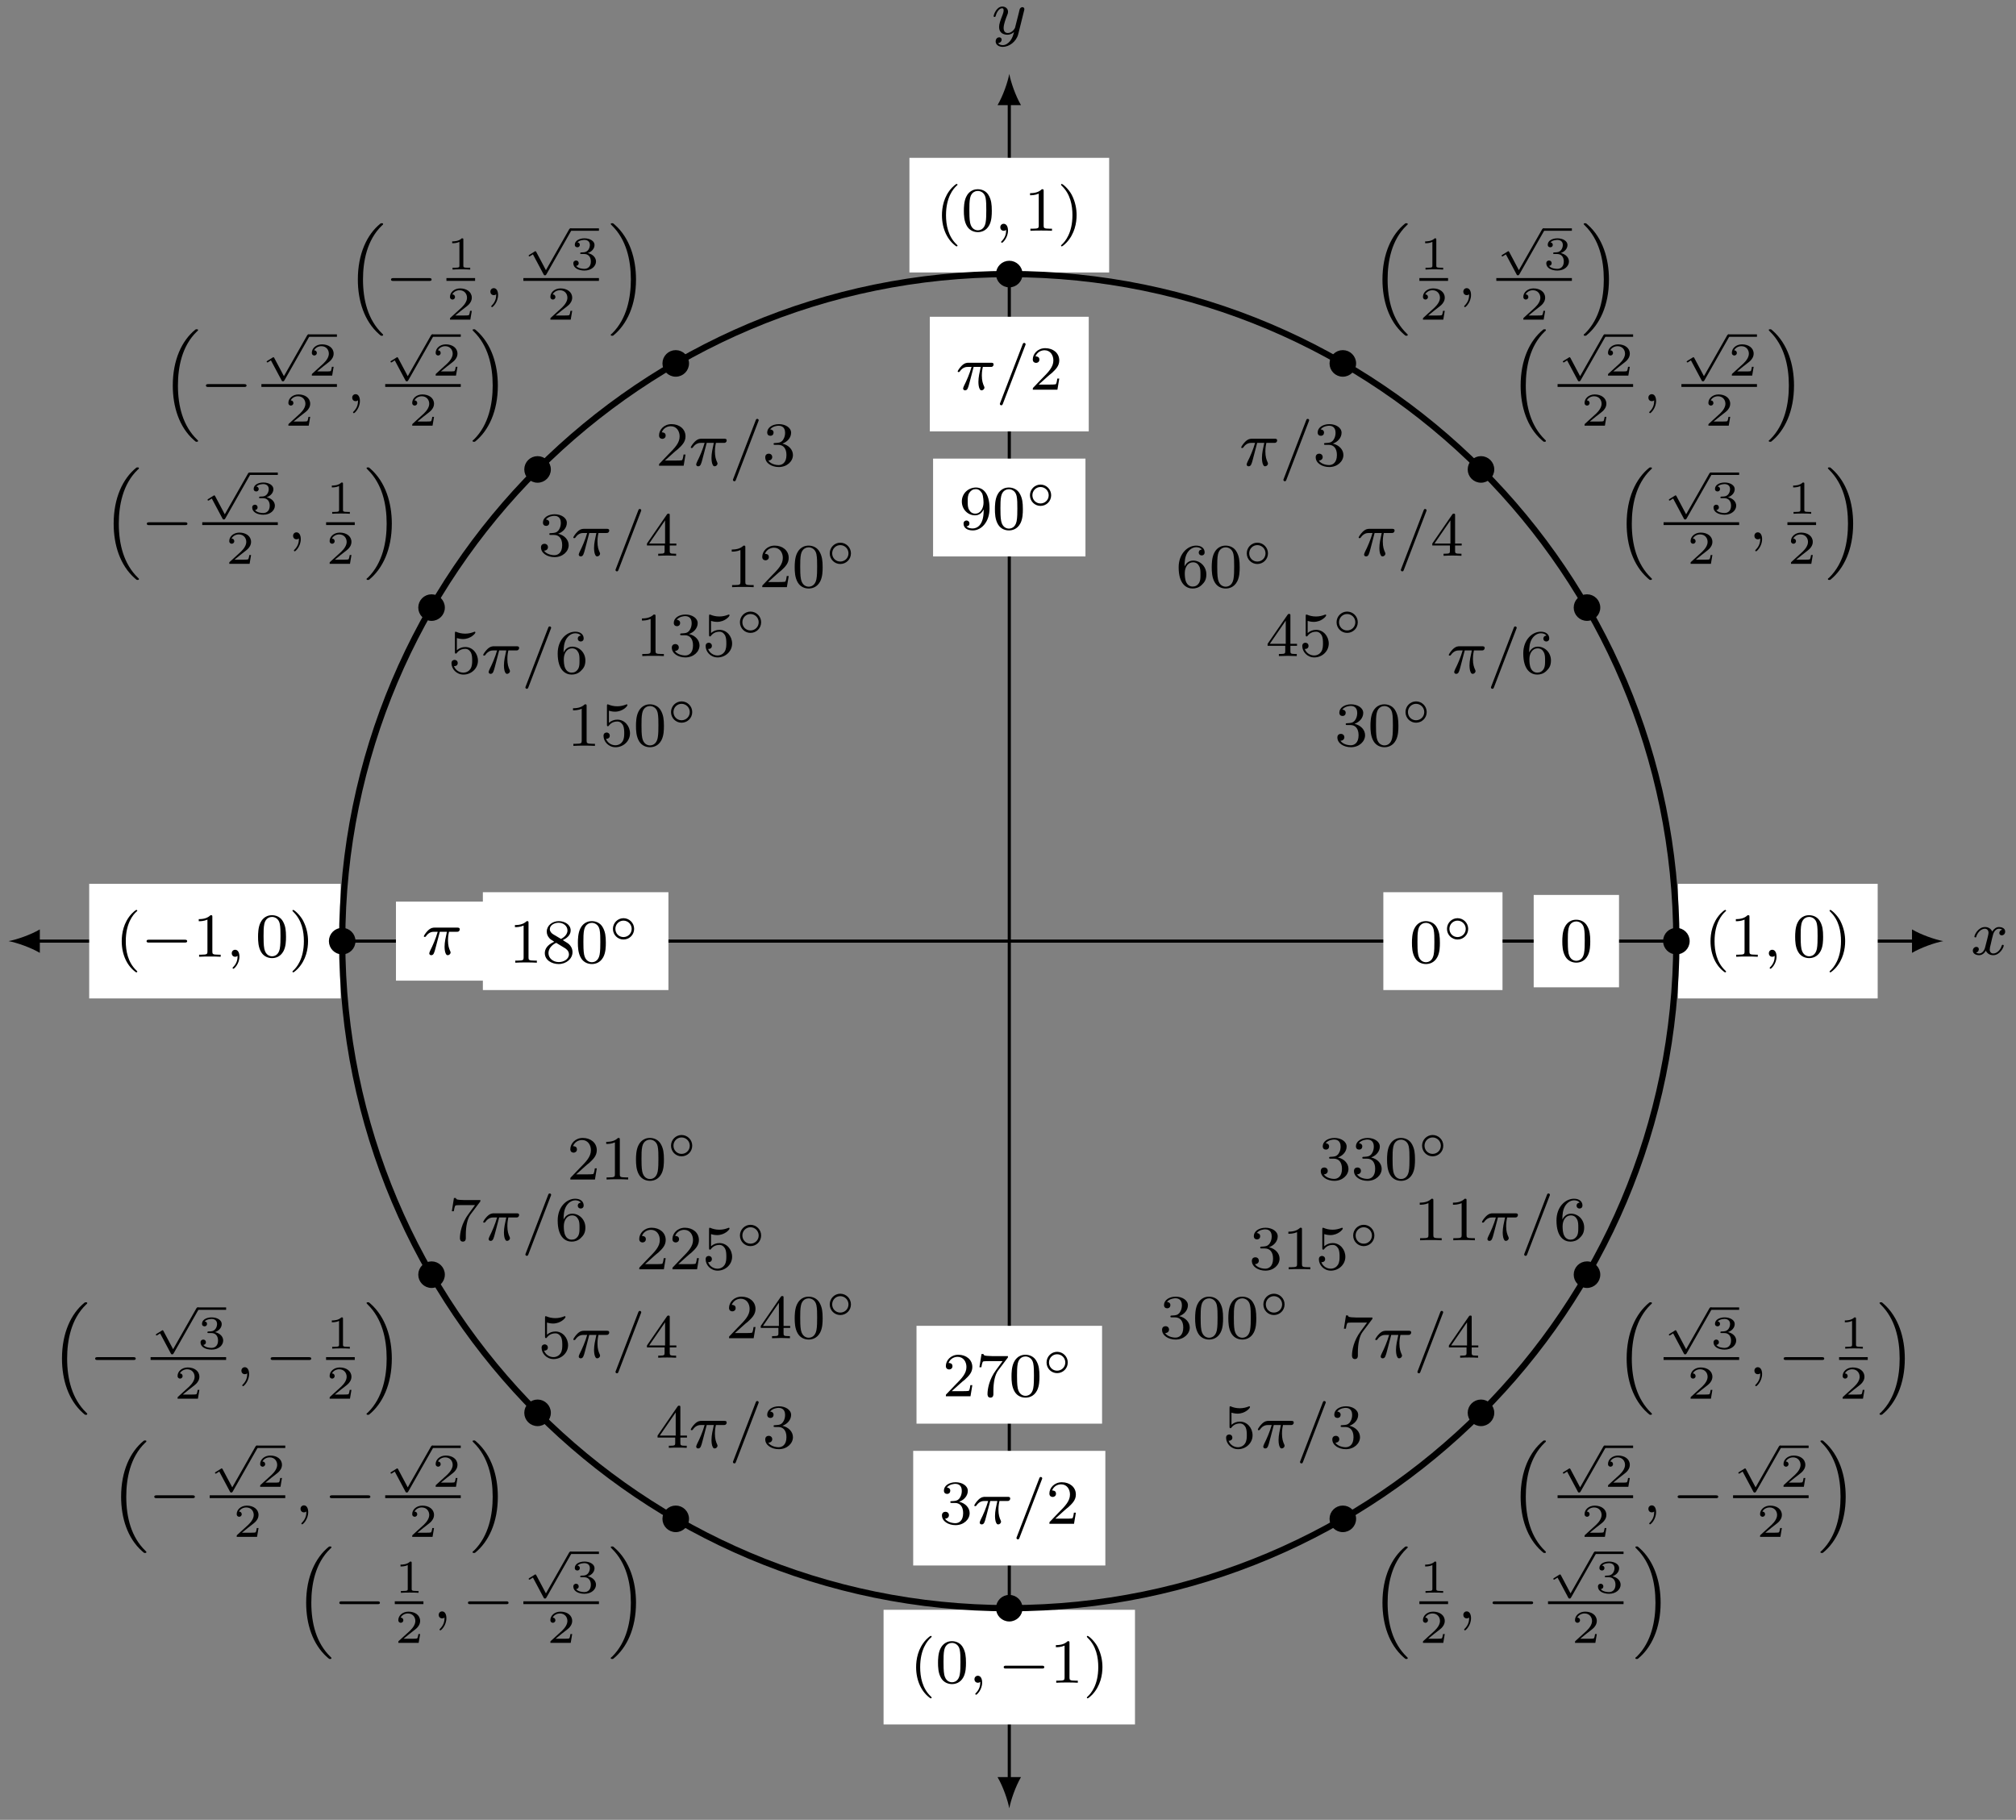 <?xml version="1.0" encoding="UTF-8"?>
<svg xmlns="http://www.w3.org/2000/svg" xmlns:xlink="http://www.w3.org/1999/xlink" width="257pt" height="232pt" viewBox="0 0 257 232" version="1.1">
<rect x="0" y="0" width="257" height="232" fill="#808080" stroke="none"/>
<defs>
<g>
<symbol overflow="visible" id="glyph0-0">
<path style="stroke:none;" d=""/>
</symbol>
<symbol overflow="visible" id="glyph0-1">
<path style="stroke:none;" d="M 4 -3.172 C 3.641 -3.094 3.625 -2.781 3.625 -2.75 C 3.625 -2.578 3.766 -2.453 3.938 -2.453 C 4.109 -2.453 4.375 -2.594 4.375 -2.938 C 4.375 -3.391 3.875 -3.516 3.578 -3.516 C 3.219 -3.516 2.906 -3.25 2.719 -2.938 C 2.547 -3.359 2.141 -3.516 1.812 -3.516 C 0.938 -3.516 0.453 -2.516 0.453 -2.297 C 0.453 -2.219 0.516 -2.188 0.578 -2.188 C 0.672 -2.188 0.688 -2.234 0.703 -2.328 C 0.891 -2.906 1.375 -3.297 1.781 -3.297 C 2.094 -3.297 2.25 -3.062 2.25 -2.781 C 2.25 -2.625 2.156 -2.25 2.094 -2 C 2.031 -1.766 1.859 -1.062 1.812 -0.906 C 1.703 -0.484 1.422 -0.141 1.062 -0.141 C 1.031 -0.141 0.828 -0.141 0.656 -0.25 C 1.016 -0.344 1.016 -0.672 1.016 -0.688 C 1.016 -0.875 0.875 -0.984 0.703 -0.984 C 0.484 -0.984 0.25 -0.797 0.25 -0.5 C 0.25 -0.125 0.641 0.078 1.047 0.078 C 1.469 0.078 1.766 -0.234 1.906 -0.5 C 2.094 -0.109 2.453 0.078 2.844 0.078 C 3.703 0.078 4.188 -0.922 4.188 -1.141 C 4.188 -1.219 4.125 -1.25 4.062 -1.25 C 3.969 -1.25 3.953 -1.188 3.922 -1.109 C 3.766 -0.578 3.312 -0.141 2.859 -0.141 C 2.594 -0.141 2.406 -0.312 2.406 -0.656 C 2.406 -0.812 2.453 -1 2.562 -1.438 C 2.609 -1.688 2.781 -2.375 2.828 -2.531 C 2.938 -2.953 3.219 -3.297 3.578 -3.297 C 3.625 -3.297 3.828 -3.297 4 -3.172 Z M 4 -3.172 "/>
</symbol>
<symbol overflow="visible" id="glyph0-2">
<path style="stroke:none;" d="M 4.125 -3 C 4.156 -3.109 4.156 -3.125 4.156 -3.188 C 4.156 -3.391 4 -3.438 3.906 -3.438 C 3.859 -3.438 3.688 -3.422 3.578 -3.219 C 3.562 -3.172 3.484 -2.891 3.453 -2.719 L 2.969 -0.812 C 2.969 -0.781 2.625 -0.141 2.047 -0.141 C 1.656 -0.141 1.516 -0.438 1.516 -0.781 C 1.516 -1.25 1.781 -1.953 1.969 -2.422 C 2.047 -2.625 2.078 -2.688 2.078 -2.844 C 2.078 -3.281 1.719 -3.516 1.359 -3.516 C 0.562 -3.516 0.234 -2.391 0.234 -2.297 C 0.234 -2.219 0.297 -2.188 0.359 -2.188 C 0.469 -2.188 0.469 -2.234 0.5 -2.312 C 0.703 -3.016 1.047 -3.297 1.328 -3.297 C 1.453 -3.297 1.516 -3.219 1.516 -3.031 C 1.516 -2.859 1.453 -2.672 1.406 -2.531 C 1.078 -1.688 0.938 -1.281 0.938 -0.906 C 0.938 -0.125 1.531 0.078 2 0.078 C 2.375 0.078 2.641 -0.094 2.844 -0.266 C 2.719 0.172 2.641 0.484 2.344 0.875 C 2.078 1.188 1.766 1.406 1.406 1.406 C 1.266 1.406 0.969 1.375 0.812 1.141 C 1.234 1.109 1.266 0.75 1.266 0.703 C 1.266 0.516 1.109 0.406 0.953 0.406 C 0.766 0.406 0.5 0.547 0.5 0.938 C 0.5 1.312 0.844 1.625 1.406 1.625 C 2.219 1.625 3.125 0.969 3.375 0.016 Z M 4.125 -3 "/>
</symbol>
<symbol overflow="visible" id="glyph0-3">
<path style="stroke:none;" d="M 1.484 -0.125 C 1.484 0.391 1.375 0.859 0.891 1.344 C 0.859 1.375 0.844 1.391 0.844 1.422 C 0.844 1.484 0.906 1.531 0.953 1.531 C 1.047 1.531 1.719 0.906 1.719 -0.031 C 1.719 -0.531 1.516 -0.891 1.172 -0.891 C 0.891 -0.891 0.734 -0.656 0.734 -0.453 C 0.734 -0.219 0.891 0 1.172 0 C 1.375 0 1.484 -0.109 1.484 -0.125 Z M 1.484 -0.125 "/>
</symbol>
<symbol overflow="visible" id="glyph0-4">
<path style="stroke:none;" d="M 2.266 -2.906 L 3.172 -2.906 C 3.016 -2.188 2.875 -1.594 2.875 -1 C 2.875 -0.953 2.875 -0.609 2.953 -0.312 C 3.062 0.016 3.141 0.078 3.281 0.078 C 3.453 0.078 3.641 -0.078 3.641 -0.266 C 3.641 -0.312 3.641 -0.328 3.609 -0.406 C 3.438 -0.766 3.312 -1.156 3.312 -1.812 C 3.312 -1.984 3.312 -2.328 3.438 -2.906 L 4.406 -2.906 C 4.531 -2.906 4.609 -2.906 4.688 -2.969 C 4.797 -3.062 4.812 -3.156 4.812 -3.219 C 4.812 -3.438 4.609 -3.438 4.484 -3.438 L 1.609 -3.438 C 1.438 -3.438 1.125 -3.438 0.734 -3.047 C 0.453 -2.766 0.234 -2.406 0.234 -2.344 C 0.234 -2.266 0.281 -2.25 0.344 -2.25 C 0.438 -2.25 0.453 -2.266 0.5 -2.328 C 0.891 -2.906 1.359 -2.906 1.531 -2.906 L 2 -2.906 C 1.766 -2.062 1.344 -1.094 1.047 -0.516 C 1 -0.391 0.922 -0.234 0.922 -0.172 C 0.922 0 1.047 0.078 1.172 0.078 C 1.484 0.078 1.562 -0.219 1.734 -0.875 Z M 2.266 -2.906 "/>
</symbol>
<symbol overflow="visible" id="glyph0-5">
<path style="stroke:none;" d="M 3.703 -5.641 C 3.75 -5.75 3.75 -5.766 3.75 -5.797 C 3.75 -5.891 3.672 -5.969 3.562 -5.969 C 3.438 -5.969 3.406 -5.875 3.375 -5.797 L 0.516 1.656 C 0.469 1.766 0.469 1.781 0.469 1.812 C 0.469 1.906 0.547 1.984 0.656 1.984 C 0.781 1.984 0.812 1.891 0.844 1.812 Z M 3.703 -5.641 "/>
</symbol>
<symbol overflow="visible" id="glyph1-0">
<path style="stroke:none;" d=""/>
</symbol>
<symbol overflow="visible" id="glyph1-1">
<path style="stroke:none;" d="M 3.891 -2.547 C 3.891 -3.391 3.812 -3.906 3.547 -4.422 C 3.203 -5.125 2.547 -5.297 2.109 -5.297 C 1.109 -5.297 0.734 -4.547 0.625 -4.328 C 0.344 -3.75 0.328 -2.953 0.328 -2.547 C 0.328 -2.016 0.344 -1.219 0.734 -0.578 C 1.094 0.016 1.688 0.172 2.109 0.172 C 2.5 0.172 3.172 0.047 3.578 -0.734 C 3.875 -1.312 3.891 -2.031 3.891 -2.547 Z M 3.188 -2.641 C 3.188 -2.172 3.188 -1.453 3.094 -1 C 2.922 -0.172 2.375 -0.062 2.109 -0.062 C 1.844 -0.062 1.297 -0.188 1.125 -1.016 C 1.031 -1.469 1.031 -2.219 1.031 -2.641 C 1.031 -3.188 1.031 -3.75 1.125 -4.188 C 1.297 -5 1.906 -5.078 2.109 -5.078 C 2.375 -5.078 2.938 -4.938 3.094 -4.219 C 3.188 -3.781 3.188 -3.172 3.188 -2.641 Z M 3.188 -2.641 "/>
</symbol>
<symbol overflow="visible" id="glyph1-2">
<path style="stroke:none;" d="M 3.875 -1.359 C 3.875 -2.031 3.344 -2.625 2.531 -2.812 C 3.156 -3.031 3.641 -3.562 3.641 -4.203 C 3.641 -4.844 2.922 -5.297 2.094 -5.297 C 1.234 -5.297 0.594 -4.844 0.594 -4.234 C 0.594 -3.938 0.781 -3.812 1 -3.812 C 1.25 -3.812 1.406 -3.984 1.406 -4.219 C 1.406 -4.516 1.141 -4.625 0.969 -4.625 C 1.312 -5.062 1.922 -5.094 2.062 -5.094 C 2.266 -5.094 2.875 -5.031 2.875 -4.203 C 2.875 -3.656 2.641 -3.312 2.531 -3.188 C 2.297 -2.938 2.109 -2.922 1.625 -2.891 C 1.469 -2.891 1.406 -2.875 1.406 -2.766 C 1.406 -2.656 1.484 -2.656 1.625 -2.656 L 2.016 -2.656 C 2.641 -2.656 3.047 -2.203 3.047 -1.359 C 3.047 -0.359 2.484 -0.078 2.062 -0.078 C 1.625 -0.078 1.016 -0.234 0.734 -0.656 C 1.031 -0.656 1.234 -0.844 1.234 -1.094 C 1.234 -1.359 1.047 -1.531 0.781 -1.531 C 0.578 -1.531 0.344 -1.406 0.344 -1.078 C 0.344 -0.328 1.156 0.172 2.078 0.172 C 3.125 0.172 3.875 -0.562 3.875 -1.359 Z M 3.875 -1.359 "/>
</symbol>
<symbol overflow="visible" id="glyph1-3">
<path style="stroke:none;" d="M 3.984 -1.312 L 3.984 -1.562 L 3.141 -1.562 L 3.141 -5.156 C 3.141 -5.312 3.141 -5.375 2.969 -5.375 C 2.875 -5.375 2.859 -5.375 2.781 -5.266 L 0.234 -1.562 L 0.234 -1.312 L 2.484 -1.312 L 2.484 -0.641 C 2.484 -0.344 2.469 -0.266 1.844 -0.266 L 1.672 -0.266 L 1.672 0 L 2.812 -0.031 L 3.953 0 L 3.953 -0.266 L 3.781 -0.266 C 3.156 -0.266 3.141 -0.344 3.141 -0.641 L 3.141 -1.312 Z M 2.547 -1.562 L 0.516 -1.562 L 2.547 -4.516 Z M 2.547 -1.562 "/>
</symbol>
<symbol overflow="visible" id="glyph1-4">
<path style="stroke:none;" d="M 3.797 -1.594 C 3.797 -2.516 3.125 -3.344 2.188 -3.344 C 1.797 -3.344 1.422 -3.219 1.109 -2.938 L 1.109 -4.484 C 1.219 -4.453 1.531 -4.359 1.875 -4.359 C 2.875 -4.359 3.469 -5.062 3.469 -5.188 C 3.469 -5.281 3.422 -5.297 3.375 -5.297 C 3.375 -5.297 3.344 -5.297 3.281 -5.266 C 2.969 -5.141 2.594 -5.047 2.172 -5.047 C 1.703 -5.047 1.312 -5.156 1.062 -5.266 C 0.984 -5.297 0.953 -5.297 0.953 -5.297 C 0.859 -5.297 0.859 -5.219 0.859 -5.062 L 0.859 -2.734 C 0.859 -2.594 0.859 -2.5 0.984 -2.5 C 1.047 -2.5 1.062 -2.531 1.109 -2.594 C 1.203 -2.703 1.5 -3.109 2.188 -3.109 C 2.625 -3.109 2.844 -2.75 2.922 -2.594 C 3.047 -2.312 3.062 -1.938 3.062 -1.641 C 3.062 -1.344 3.062 -0.906 2.844 -0.562 C 2.688 -0.312 2.359 -0.078 1.938 -0.078 C 1.422 -0.078 0.922 -0.391 0.734 -0.922 C 0.75 -0.906 0.812 -0.906 0.812 -0.906 C 1.031 -0.906 1.219 -1.047 1.219 -1.297 C 1.219 -1.594 0.984 -1.703 0.828 -1.703 C 0.672 -1.703 0.422 -1.625 0.422 -1.281 C 0.422 -0.562 1.047 0.172 1.953 0.172 C 2.953 0.172 3.797 -0.609 3.797 -1.594 Z M 3.797 -1.594 "/>
</symbol>
<symbol overflow="visible" id="glyph1-5">
<path style="stroke:none;" d="M 3.875 -1.625 C 3.875 -2.656 3.078 -3.391 2.203 -3.391 C 1.625 -3.391 1.281 -3.031 1.094 -2.641 C 1.094 -3.297 1.156 -3.875 1.438 -4.359 C 1.688 -4.766 2.094 -5.094 2.594 -5.094 C 2.75 -5.094 3.109 -5.062 3.297 -4.797 C 2.938 -4.766 2.906 -4.5 2.906 -4.422 C 2.906 -4.172 3.094 -4.047 3.281 -4.047 C 3.422 -4.047 3.656 -4.125 3.656 -4.438 C 3.656 -4.906 3.297 -5.297 2.578 -5.297 C 1.469 -5.297 0.344 -4.25 0.344 -2.531 C 0.344 -0.359 1.359 0.172 2.125 0.172 C 2.516 0.172 2.922 0.062 3.281 -0.281 C 3.609 -0.594 3.875 -0.922 3.875 -1.625 Z M 3.125 -1.625 C 3.125 -1.219 3.125 -0.875 2.969 -0.578 C 2.75 -0.219 2.484 -0.078 2.125 -0.078 C 1.703 -0.078 1.438 -0.359 1.328 -0.594 C 1.141 -0.953 1.125 -1.484 1.125 -1.797 C 1.125 -2.578 1.547 -3.172 2.172 -3.172 C 2.562 -3.172 2.812 -2.969 2.953 -2.688 C 3.125 -2.391 3.125 -2.031 3.125 -1.625 Z M 3.125 -1.625 "/>
</symbol>
<symbol overflow="visible" id="glyph1-6">
<path style="stroke:none;" d="M 3.875 -2.625 C 3.875 -4.688 2.953 -5.297 2.141 -5.297 C 1.188 -5.297 0.344 -4.562 0.344 -3.516 C 0.344 -2.5 1.125 -1.75 2.031 -1.75 C 2.594 -1.75 2.938 -2.109 3.125 -2.516 L 3.125 -2.344 C 3.125 -0.406 2.203 -0.078 1.734 -0.078 C 1.562 -0.078 1.156 -0.094 0.938 -0.344 C 1.297 -0.375 1.312 -0.641 1.312 -0.719 C 1.312 -0.953 1.125 -1.094 0.938 -1.094 C 0.797 -1.094 0.562 -1 0.562 -0.703 C 0.562 -0.156 1.016 0.172 1.75 0.172 C 2.844 0.172 3.875 -0.922 3.875 -2.625 Z M 3.109 -3.359 C 3.109 -2.719 2.766 -1.969 2.062 -1.969 C 1.688 -1.969 1.453 -2.141 1.281 -2.438 C 1.094 -2.719 1.094 -3.109 1.094 -3.516 C 1.094 -3.984 1.094 -4.312 1.312 -4.641 C 1.516 -4.938 1.766 -5.094 2.141 -5.094 C 2.672 -5.094 2.906 -4.562 2.938 -4.531 C 3.094 -4.141 3.109 -3.516 3.109 -3.359 Z M 3.109 -3.359 "/>
</symbol>
<symbol overflow="visible" id="glyph1-7">
<path style="stroke:none;" d="M 3.562 0 L 3.562 -0.266 L 3.281 -0.266 C 2.531 -0.266 2.5 -0.359 2.5 -0.656 L 2.5 -5.078 C 2.5 -5.297 2.484 -5.297 2.266 -5.297 C 1.938 -4.984 1.516 -4.797 0.766 -4.797 L 0.766 -4.531 C 0.984 -4.531 1.406 -4.531 1.875 -4.734 L 1.875 -0.656 C 1.875 -0.359 1.844 -0.266 1.094 -0.266 L 0.812 -0.266 L 0.812 0 C 1.141 -0.031 1.828 -0.031 2.188 -0.031 C 2.547 -0.031 3.234 -0.031 3.562 0 Z M 3.562 0 "/>
</symbol>
<symbol overflow="visible" id="glyph1-8">
<path style="stroke:none;" d="M 3.797 -1.422 L 3.547 -1.422 C 3.531 -1.266 3.469 -0.875 3.375 -0.719 C 3.328 -0.656 2.719 -0.656 2.594 -0.656 L 1.172 -0.656 L 2.25 -1.625 C 2.375 -1.75 2.703 -2.016 2.844 -2.125 C 3.328 -2.578 3.797 -3.016 3.797 -3.734 C 3.797 -4.688 3 -5.297 2.016 -5.297 C 1.047 -5.297 0.422 -4.578 0.422 -3.859 C 0.422 -3.469 0.734 -3.422 0.844 -3.422 C 1.016 -3.422 1.266 -3.531 1.266 -3.844 C 1.266 -4.25 0.859 -4.25 0.766 -4.25 C 1 -4.844 1.531 -5.031 1.922 -5.031 C 2.656 -5.031 3.047 -4.406 3.047 -3.734 C 3.047 -2.906 2.469 -2.297 1.516 -1.344 L 0.516 -0.297 C 0.422 -0.219 0.422 -0.203 0.422 0 L 3.562 0 Z M 3.797 -1.422 "/>
</symbol>
<symbol overflow="visible" id="glyph1-9">
<path style="stroke:none;" d="M 3.875 -1.344 C 3.875 -1.844 3.609 -2.172 3.469 -2.312 C 3.344 -2.438 3.328 -2.453 2.641 -2.875 C 3.094 -3.094 3.641 -3.484 3.641 -4.109 C 3.641 -4.875 2.859 -5.297 2.125 -5.297 C 1.281 -5.297 0.594 -4.719 0.594 -3.969 C 0.594 -3.672 0.688 -3.406 0.891 -3.172 C 1.031 -3 1.062 -2.984 1.547 -2.672 C 0.562 -2.234 0.344 -1.656 0.344 -1.219 C 0.344 -0.328 1.234 0.172 2.109 0.172 C 3.078 0.172 3.875 -0.5 3.875 -1.344 Z M 3.234 -4.109 C 3.234 -3.656 2.875 -3.266 2.406 -3.031 L 1.406 -3.625 C 1.172 -3.766 0.984 -4 0.984 -4.266 C 0.984 -4.766 1.531 -5.094 2.109 -5.094 C 2.719 -5.094 3.234 -4.672 3.234 -4.109 Z M 3.422 -1.062 C 3.422 -0.453 2.766 -0.078 2.125 -0.078 C 1.406 -0.078 0.812 -0.562 0.812 -1.219 C 0.812 -1.812 1.25 -2.281 1.797 -2.531 L 2.875 -1.875 C 3 -1.797 3.422 -1.547 3.422 -1.062 Z M 3.422 -1.062 "/>
</symbol>
<symbol overflow="visible" id="glyph1-10">
<path style="stroke:none;" d="M 4.109 -5.125 L 2.078 -5.125 C 1.875 -5.125 1.641 -5.141 1.438 -5.156 C 1.016 -5.188 1.016 -5.266 0.984 -5.391 L 0.734 -5.391 L 0.469 -3.703 L 0.719 -3.703 C 0.734 -3.828 0.828 -4.375 0.938 -4.438 C 1.016 -4.484 1.625 -4.484 1.734 -4.484 L 3.422 -4.484 L 2.609 -3.375 C 1.703 -2.172 1.5 -0.906 1.5 -0.281 C 1.5 -0.203 1.5 0.172 1.875 0.172 C 2.25 0.172 2.25 -0.188 2.25 -0.281 L 2.25 -0.672 C 2.25 -1.812 2.453 -2.75 2.844 -3.281 L 4.031 -4.859 C 4.109 -4.938 4.109 -4.953 4.109 -5.125 Z M 4.109 -5.125 "/>
</symbol>
<symbol overflow="visible" id="glyph2-0">
<path style="stroke:none;" d=""/>
</symbol>
<symbol overflow="visible" id="glyph2-1">
<path style="stroke:none;" d="M 3.266 -1.5 C 3.266 -2.25 2.656 -2.859 1.906 -2.859 C 1.172 -2.859 0.562 -2.25 0.562 -1.5 C 0.562 -0.734 1.172 -0.141 1.906 -0.141 C 2.656 -0.141 3.266 -0.734 3.266 -1.5 Z M 1.906 -0.453 C 1.328 -0.453 0.875 -0.906 0.875 -1.5 C 0.875 -2.078 1.328 -2.547 1.906 -2.547 C 2.484 -2.547 2.953 -2.078 2.953 -1.5 C 2.953 -0.906 2.484 -0.453 1.906 -0.453 Z M 1.906 -0.453 "/>
</symbol>
<symbol overflow="visible" id="glyph2-2">
<path style="stroke:none;" d="M 2.859 5.016 L 1.625 2.688 C 1.578 2.625 1.562 2.594 1.516 2.594 C 1.484 2.594 1.438 2.625 1.422 2.641 L 0.766 3.047 C 0.688 3.094 0.656 3.125 0.656 3.172 C 0.656 3.219 0.719 3.266 0.766 3.266 C 0.781 3.266 0.797 3.266 1.203 3 L 2.578 5.578 C 2.625 5.656 2.641 5.672 2.719 5.672 C 2.844 5.672 2.859 5.641 2.922 5.547 L 6.094 -0.031 C 6.125 -0.094 6.141 -0.109 6.141 -0.156 C 6.141 -0.234 6.062 -0.312 5.984 -0.312 C 5.891 -0.312 5.859 -0.234 5.828 -0.203 Z M 2.859 5.016 "/>
</symbol>
<symbol overflow="visible" id="glyph3-0">
<path style="stroke:none;" d=""/>
</symbol>
<symbol overflow="visible" id="glyph3-1">
<path style="stroke:none;" d="M 3.891 -2.547 C 3.891 -3.391 3.812 -3.906 3.547 -4.422 C 3.203 -5.125 2.547 -5.297 2.109 -5.297 C 1.109 -5.297 0.734 -4.547 0.625 -4.328 C 0.344 -3.75 0.328 -2.953 0.328 -2.547 C 0.328 -2.016 0.344 -1.219 0.734 -0.578 C 1.094 0.016 1.688 0.172 2.109 0.172 C 2.5 0.172 3.172 0.047 3.578 -0.734 C 3.875 -1.312 3.891 -2.031 3.891 -2.547 Z M 2.109 -0.062 C 1.844 -0.062 1.297 -0.188 1.125 -1.016 C 1.031 -1.469 1.031 -2.219 1.031 -2.641 C 1.031 -3.188 1.031 -3.75 1.125 -4.188 C 1.297 -5 1.906 -5.078 2.109 -5.078 C 2.375 -5.078 2.938 -4.938 3.094 -4.219 C 3.188 -3.781 3.188 -3.172 3.188 -2.641 C 3.188 -2.172 3.188 -1.453 3.094 -1 C 2.922 -0.172 2.375 -0.062 2.109 -0.062 Z M 2.109 -0.062 "/>
</symbol>
<symbol overflow="visible" id="glyph3-2">
<path style="stroke:none;" d="M 2.656 1.984 C 2.719 1.984 2.812 1.984 2.812 1.891 C 2.812 1.859 2.812 1.859 2.703 1.75 C 1.609 0.719 1.344 -0.75 1.344 -1.984 C 1.344 -4.281 2.281 -5.359 2.688 -5.734 C 2.812 -5.828 2.812 -5.844 2.812 -5.875 C 2.812 -5.922 2.781 -5.969 2.703 -5.969 C 2.578 -5.969 2.172 -5.562 2.109 -5.5 C 1.047 -4.375 0.828 -2.953 0.828 -1.984 C 0.828 -0.203 1.562 1.234 2.656 1.984 Z M 2.656 1.984 "/>
</symbol>
<symbol overflow="visible" id="glyph3-3">
<path style="stroke:none;" d="M 2.5 -5.078 C 2.5 -5.297 2.484 -5.297 2.266 -5.297 C 1.938 -4.984 1.516 -4.797 0.766 -4.797 L 0.766 -4.531 C 0.984 -4.531 1.406 -4.531 1.875 -4.734 L 1.875 -0.656 C 1.875 -0.359 1.844 -0.266 1.094 -0.266 L 0.812 -0.266 L 0.812 0 C 1.141 -0.031 1.828 -0.031 2.188 -0.031 C 2.547 -0.031 3.234 -0.031 3.562 0 L 3.562 -0.266 L 3.281 -0.266 C 2.531 -0.266 2.5 -0.359 2.5 -0.656 Z M 2.5 -5.078 "/>
</symbol>
<symbol overflow="visible" id="glyph3-4">
<path style="stroke:none;" d="M 2.469 -1.984 C 2.469 -2.75 2.328 -3.656 1.844 -4.594 C 1.453 -5.328 0.719 -5.969 0.578 -5.969 C 0.5 -5.969 0.484 -5.922 0.484 -5.875 C 0.484 -5.844 0.484 -5.828 0.578 -5.734 C 1.688 -4.672 1.938 -3.219 1.938 -1.984 C 1.938 0.297 1 1.375 0.594 1.75 C 0.484 1.844 0.484 1.859 0.484 1.891 C 0.484 1.938 0.5 1.984 0.578 1.984 C 0.703 1.984 1.109 1.578 1.172 1.516 C 2.234 0.391 2.469 -1.031 2.469 -1.984 Z M 2.469 -1.984 "/>
</symbol>
<symbol overflow="visible" id="glyph3-5">
<path style="stroke:none;" d="M 1.094 -2.641 C 1.094 -3.297 1.156 -3.875 1.438 -4.359 C 1.688 -4.766 2.094 -5.094 2.594 -5.094 C 2.75 -5.094 3.109 -5.062 3.297 -4.797 C 2.938 -4.766 2.906 -4.5 2.906 -4.422 C 2.906 -4.172 3.094 -4.047 3.281 -4.047 C 3.422 -4.047 3.656 -4.125 3.656 -4.438 C 3.656 -4.906 3.297 -5.297 2.578 -5.297 C 1.469 -5.297 0.344 -4.25 0.344 -2.531 C 0.344 -0.359 1.359 0.172 2.125 0.172 C 2.516 0.172 2.922 0.062 3.281 -0.281 C 3.609 -0.594 3.875 -0.922 3.875 -1.625 C 3.875 -2.656 3.078 -3.391 2.203 -3.391 C 1.625 -3.391 1.281 -3.031 1.094 -2.641 Z M 2.125 -0.078 C 1.703 -0.078 1.438 -0.359 1.328 -0.594 C 1.141 -0.953 1.125 -1.484 1.125 -1.797 C 1.125 -2.578 1.547 -3.172 2.172 -3.172 C 2.562 -3.172 2.812 -2.969 2.953 -2.688 C 3.125 -2.391 3.125 -2.031 3.125 -1.625 C 3.125 -1.219 3.125 -0.875 2.969 -0.578 C 2.75 -0.219 2.484 -0.078 2.125 -0.078 Z M 2.125 -0.078 "/>
</symbol>
<symbol overflow="visible" id="glyph3-6">
<path style="stroke:none;" d="M 3.141 -5.156 C 3.141 -5.312 3.141 -5.375 2.969 -5.375 C 2.875 -5.375 2.859 -5.375 2.781 -5.266 L 0.234 -1.562 L 0.234 -1.312 L 2.484 -1.312 L 2.484 -0.641 C 2.484 -0.344 2.469 -0.266 1.844 -0.266 L 1.672 -0.266 L 1.672 0 C 2.344 -0.031 2.359 -0.031 2.812 -0.031 C 3.266 -0.031 3.281 -0.031 3.953 0 L 3.953 -0.266 L 3.781 -0.266 C 3.156 -0.266 3.141 -0.344 3.141 -0.641 L 3.141 -1.312 L 3.984 -1.312 L 3.984 -1.562 L 3.141 -1.562 Z M 2.547 -4.516 L 2.547 -1.562 L 0.516 -1.562 Z M 2.547 -4.516 "/>
</symbol>
<symbol overflow="visible" id="glyph3-7">
<path style="stroke:none;" d="M 2.016 -2.656 C 2.641 -2.656 3.047 -2.203 3.047 -1.359 C 3.047 -0.359 2.484 -0.078 2.062 -0.078 C 1.625 -0.078 1.016 -0.234 0.734 -0.656 C 1.031 -0.656 1.234 -0.844 1.234 -1.094 C 1.234 -1.359 1.047 -1.531 0.781 -1.531 C 0.578 -1.531 0.344 -1.406 0.344 -1.078 C 0.344 -0.328 1.156 0.172 2.078 0.172 C 3.125 0.172 3.875 -0.562 3.875 -1.359 C 3.875 -2.031 3.344 -2.625 2.531 -2.812 C 3.156 -3.031 3.641 -3.562 3.641 -4.203 C 3.641 -4.844 2.922 -5.297 2.094 -5.297 C 1.234 -5.297 0.594 -4.844 0.594 -4.234 C 0.594 -3.938 0.781 -3.812 1 -3.812 C 1.25 -3.812 1.406 -3.984 1.406 -4.219 C 1.406 -4.516 1.141 -4.625 0.969 -4.625 C 1.312 -5.062 1.922 -5.094 2.062 -5.094 C 2.266 -5.094 2.875 -5.031 2.875 -4.203 C 2.875 -3.656 2.641 -3.312 2.531 -3.188 C 2.297 -2.938 2.109 -2.922 1.625 -2.891 C 1.469 -2.891 1.406 -2.875 1.406 -2.766 C 1.406 -2.656 1.484 -2.656 1.625 -2.656 Z M 2.016 -2.656 "/>
</symbol>
<symbol overflow="visible" id="glyph3-8">
<path style="stroke:none;" d="M 2.25 -1.625 C 2.375 -1.75 2.703 -2.016 2.844 -2.125 C 3.328 -2.578 3.797 -3.016 3.797 -3.734 C 3.797 -4.688 3 -5.297 2.016 -5.297 C 1.047 -5.297 0.422 -4.578 0.422 -3.859 C 0.422 -3.469 0.734 -3.422 0.844 -3.422 C 1.016 -3.422 1.266 -3.531 1.266 -3.844 C 1.266 -4.25 0.859 -4.25 0.766 -4.25 C 1 -4.844 1.531 -5.031 1.922 -5.031 C 2.656 -5.031 3.047 -4.406 3.047 -3.734 C 3.047 -2.906 2.469 -2.297 1.516 -1.344 L 0.516 -0.297 C 0.422 -0.219 0.422 -0.203 0.422 0 L 3.562 0 L 3.797 -1.422 L 3.547 -1.422 C 3.531 -1.266 3.469 -0.875 3.375 -0.719 C 3.328 -0.656 2.719 -0.656 2.594 -0.656 L 1.172 -0.656 Z M 2.25 -1.625 "/>
</symbol>
<symbol overflow="visible" id="glyph3-9">
<path style="stroke:none;" d="M 1.109 -4.484 C 1.219 -4.453 1.531 -4.359 1.875 -4.359 C 2.875 -4.359 3.469 -5.062 3.469 -5.188 C 3.469 -5.281 3.422 -5.297 3.375 -5.297 C 3.359 -5.297 3.344 -5.297 3.281 -5.266 C 2.969 -5.141 2.594 -5.047 2.172 -5.047 C 1.703 -5.047 1.312 -5.156 1.062 -5.266 C 0.984 -5.297 0.969 -5.297 0.953 -5.297 C 0.859 -5.297 0.859 -5.219 0.859 -5.062 L 0.859 -2.734 C 0.859 -2.594 0.859 -2.5 0.984 -2.5 C 1.047 -2.5 1.062 -2.531 1.109 -2.594 C 1.203 -2.703 1.5 -3.109 2.188 -3.109 C 2.625 -3.109 2.844 -2.75 2.922 -2.594 C 3.047 -2.312 3.062 -1.938 3.062 -1.641 C 3.062 -1.344 3.062 -0.906 2.844 -0.562 C 2.688 -0.312 2.359 -0.078 1.938 -0.078 C 1.422 -0.078 0.922 -0.391 0.734 -0.922 C 0.75 -0.906 0.812 -0.906 0.812 -0.906 C 1.031 -0.906 1.219 -1.047 1.219 -1.297 C 1.219 -1.594 0.984 -1.703 0.828 -1.703 C 0.672 -1.703 0.422 -1.625 0.422 -1.281 C 0.422 -0.562 1.047 0.172 1.953 0.172 C 2.953 0.172 3.797 -0.609 3.797 -1.594 C 3.797 -2.516 3.125 -3.344 2.188 -3.344 C 1.797 -3.344 1.422 -3.219 1.109 -2.938 Z M 1.109 -4.484 "/>
</symbol>
<symbol overflow="visible" id="glyph3-10">
<path style="stroke:none;" d="M 4.031 -4.859 C 4.109 -4.938 4.109 -4.953 4.109 -5.125 L 2.078 -5.125 C 1.875 -5.125 1.641 -5.141 1.438 -5.156 C 1.016 -5.188 1.016 -5.266 0.984 -5.391 L 0.734 -5.391 L 0.469 -3.703 L 0.719 -3.703 C 0.734 -3.828 0.828 -4.375 0.938 -4.438 C 1.016 -4.484 1.625 -4.484 1.734 -4.484 L 3.422 -4.484 L 2.609 -3.375 C 1.703 -2.172 1.5 -0.906 1.5 -0.281 C 1.5 -0.203 1.5 0.172 1.875 0.172 C 2.25 0.172 2.25 -0.188 2.25 -0.281 L 2.25 -0.672 C 2.25 -1.812 2.453 -2.75 2.844 -3.281 Z M 4.031 -4.859 "/>
</symbol>
<symbol overflow="visible" id="glyph4-0">
<path style="stroke:none;" d=""/>
</symbol>
<symbol overflow="visible" id="glyph4-1">
<path style="stroke:none;" d="M 4.625 13.703 C 2.828 11.953 2.188 9.453 2.188 6.812 C 2.188 4.531 2.672 1.797 4.594 -0.062 C 4.625 -0.094 4.703 -0.156 4.734 -0.188 C 4.75 -0.219 4.75 -0.234 4.75 -0.266 C 4.75 -0.359 4.672 -0.359 4.578 -0.359 C 4.484 -0.359 4.469 -0.359 4.406 -0.312 C 2.688 1.078 1.531 3.547 1.531 6.812 C 1.531 9.516 2.344 12.109 4.219 13.766 C 4.344 13.875 4.422 13.938 4.422 13.938 C 4.469 13.984 4.484 13.984 4.578 13.984 C 4.672 13.984 4.75 13.984 4.75 13.875 C 4.75 13.859 4.75 13.844 4.75 13.828 Z M 4.625 13.703 "/>
</symbol>
<symbol overflow="visible" id="glyph4-2">
<path style="stroke:none;" d="M 3.516 6.812 C 3.516 4.156 2.719 1.531 0.828 -0.156 C 0.703 -0.266 0.641 -0.312 0.625 -0.328 C 0.594 -0.359 0.578 -0.359 0.469 -0.359 C 0.391 -0.359 0.297 -0.359 0.297 -0.266 C 0.297 -0.234 0.297 -0.219 0.438 -0.078 C 2.266 1.703 2.859 4.281 2.859 6.812 C 2.859 9.062 2.375 11.812 0.469 13.688 C 0.438 13.703 0.344 13.781 0.312 13.812 C 0.312 13.828 0.297 13.844 0.297 13.875 C 0.297 13.984 0.391 13.984 0.469 13.984 C 0.578 13.984 0.594 13.984 0.641 13.938 C 2.328 12.562 3.516 10.109 3.516 6.812 Z M 3.516 6.812 "/>
</symbol>
<symbol overflow="visible" id="glyph5-0">
<path style="stroke:none;" d=""/>
</symbol>
<symbol overflow="visible" id="glyph5-1">
<path style="stroke:none;" d="M 1.766 -1.984 C 2.266 -1.984 2.609 -1.641 2.609 -1.031 C 2.609 -0.375 2.219 -0.094 1.781 -0.094 C 1.609 -0.094 1 -0.125 0.734 -0.469 C 0.969 -0.5 1.062 -0.656 1.062 -0.812 C 1.062 -1.016 0.922 -1.156 0.719 -1.156 C 0.562 -1.156 0.375 -1.047 0.375 -0.797 C 0.375 -0.203 1.031 0.125 1.797 0.125 C 2.688 0.125 3.266 -0.438 3.266 -1.031 C 3.266 -1.469 2.938 -1.938 2.219 -2.109 C 2.703 -2.266 3.078 -2.656 3.078 -3.141 C 3.078 -3.625 2.516 -3.984 1.797 -3.984 C 1.094 -3.984 0.562 -3.656 0.562 -3.172 C 0.562 -2.906 0.766 -2.844 0.891 -2.844 C 1.047 -2.844 1.203 -2.938 1.203 -3.156 C 1.203 -3.344 1.078 -3.453 0.906 -3.469 C 1.188 -3.781 1.734 -3.781 1.797 -3.781 C 2.094 -3.781 2.484 -3.641 2.484 -3.141 C 2.484 -2.812 2.297 -2.234 1.688 -2.203 C 1.578 -2.203 1.422 -2.188 1.375 -2.188 C 1.312 -2.172 1.25 -2.172 1.25 -2.078 C 1.25 -1.984 1.312 -1.984 1.406 -1.984 Z M 1.766 -1.984 "/>
</symbol>
<symbol overflow="visible" id="glyph5-2">
<path style="stroke:none;" d="M 3.219 -1.125 L 3 -1.125 C 2.984 -1.031 2.922 -0.641 2.844 -0.578 C 2.797 -0.531 2.312 -0.531 2.219 -0.531 L 1.109 -0.531 L 1.875 -1.156 C 2.078 -1.328 2.609 -1.703 2.797 -1.891 C 2.969 -2.062 3.219 -2.375 3.219 -2.797 C 3.219 -3.547 2.547 -3.984 1.734 -3.984 C 0.969 -3.984 0.438 -3.469 0.438 -2.906 C 0.438 -2.609 0.688 -2.562 0.75 -2.562 C 0.906 -2.562 1.078 -2.672 1.078 -2.891 C 1.078 -3.016 1 -3.219 0.734 -3.219 C 0.875 -3.516 1.234 -3.75 1.656 -3.75 C 2.281 -3.75 2.609 -3.281 2.609 -2.797 C 2.609 -2.375 2.328 -1.938 1.922 -1.547 L 0.5 -0.25 C 0.438 -0.188 0.438 -0.188 0.438 0 L 3.031 0 Z M 3.219 -1.125 "/>
</symbol>
<symbol overflow="visible" id="glyph5-3">
<path style="stroke:none;" d="M 2.141 -3.797 C 2.141 -3.984 2.125 -3.984 1.938 -3.984 C 1.547 -3.594 0.938 -3.594 0.719 -3.594 L 0.719 -3.359 C 0.875 -3.359 1.281 -3.359 1.641 -3.531 L 1.641 -0.516 C 1.641 -0.312 1.641 -0.234 1.016 -0.234 L 0.766 -0.234 L 0.766 0 C 1.094 -0.031 1.562 -0.031 1.891 -0.031 C 2.219 -0.031 2.688 -0.031 3.016 0 L 3.016 -0.234 L 2.766 -0.234 C 2.141 -0.234 2.141 -0.312 2.141 -0.516 Z M 2.141 -3.797 "/>
</symbol>
<symbol overflow="visible" id="glyph6-0">
<path style="stroke:none;" d=""/>
</symbol>
<symbol overflow="visible" id="glyph6-1">
<path style="stroke:none;" d="M 5.562 -1.812 C 5.703 -1.812 5.875 -1.812 5.875 -1.984 C 5.875 -2.172 5.703 -2.172 5.562 -2.172 L 1 -2.172 C 0.875 -2.172 0.703 -2.172 0.703 -1.984 C 0.703 -1.812 0.875 -1.812 1 -1.812 Z M 5.562 -1.812 "/>
</symbol>
</g>
</defs>
<g id="surface1">
<path style="fill:none;stroke-width:0.399;stroke-linecap:butt;stroke-linejoin:miter;stroke:rgb(0%,0%,0%);stroke-opacity:1;stroke-miterlimit:10;" d="M -123.976 0.002 L 115.471 0.002 " transform="matrix(1,0,0,-1,128.663,119.978)"/>
<path style=" stroke:none;fill-rule:nonzero;fill:rgb(0%,0%,0%);fill-opacity:1;" d="M 1.094 119.977 C 2.156 120.176 3.883 120.777 5.078 121.473 L 5.078 118.484 C 3.883 119.18 2.156 119.777 1.094 119.977 "/>
<path style=" stroke:none;fill-rule:nonzero;fill:rgb(0%,0%,0%);fill-opacity:1;" d="M 247.727 119.977 C 246.664 119.777 244.938 119.18 243.742 118.484 L 243.742 121.473 C 244.938 120.777 246.664 120.176 247.727 119.977 "/>
<g style="fill:rgb(0%,0%,0%);fill-opacity:1;">
  <use xlink:href="#glyph0-1" x="251.246" y="121.694"/>
</g>
<path style="fill:none;stroke-width:0.399;stroke-linecap:butt;stroke-linejoin:miter;stroke:rgb(0%,0%,0%);stroke-opacity:1;stroke-miterlimit:10;" d="M 0.001 -106.965 L 0.001 106.965 " transform="matrix(1,0,0,-1,128.663,119.978)"/>
<path style=" stroke:none;fill-rule:nonzero;fill:rgb(0%,0%,0%);fill-opacity:1;" d="M 128.664 230.535 C 128.863 229.473 129.461 227.746 130.156 226.551 L 127.168 226.551 C 127.867 227.746 128.465 229.473 128.664 230.535 "/>
<path style=" stroke:none;fill-rule:nonzero;fill:rgb(0%,0%,0%);fill-opacity:1;" d="M 128.664 9.422 C 128.465 10.484 127.867 12.211 127.168 13.406 L 130.156 13.406 C 129.461 12.211 128.863 10.484 128.664 9.422 "/>
<g style="fill:rgb(0%,0%,0%);fill-opacity:1;">
  <use xlink:href="#glyph0-2" x="126.427" y="4.351"/>
</g>
<path style=" stroke:none;fill-rule:nonzero;fill:rgb(100%,100%,100%);fill-opacity:1;" d="M 176.348 126.215 L 191.539 126.215 L 191.539 113.742 L 176.348 113.742 Z M 176.348 126.215 "/>
<g style="fill:rgb(0%,0%,0%);fill-opacity:1;">
  <use xlink:href="#glyph1-1" x="179.667" y="122.727"/>
</g>
<g style="fill:rgb(0%,0%,0%);fill-opacity:1;">
  <use xlink:href="#glyph2-1" x="183.899" y="119.913"/>
</g>
<path style=" stroke:none;fill-rule:nonzero;fill:rgb(100%,100%,100%);fill-opacity:1;" d="M 195.516 125.867 L 206.391 125.867 L 206.391 114.09 L 195.516 114.09 Z M 195.516 125.867 "/>
<g style="fill:rgb(0%,0%,0%);fill-opacity:1;">
  <use xlink:href="#glyph3-1" x="198.835" y="122.547"/>
</g>
<path style=" stroke:none;fill-rule:nonzero;fill:rgb(100%,100%,100%);fill-opacity:1;" d="M 213.906 127.285 L 239.367 127.285 L 239.367 112.672 L 213.906 112.672 Z M 213.906 127.285 "/>
<g style="fill:rgb(0%,0%,0%);fill-opacity:1;">
  <use xlink:href="#glyph3-2" x="217.228" y="121.971"/>
  <use xlink:href="#glyph3-3" x="220.52" y="121.971"/>
</g>
<g style="fill:rgb(0%,0%,0%);fill-opacity:1;">
  <use xlink:href="#glyph0-3" x="224.755" y="121.971"/>
</g>
<g style="fill:rgb(0%,0%,0%);fill-opacity:1;">
  <use xlink:href="#glyph3-1" x="228.52" y="121.971"/>
  <use xlink:href="#glyph3-4" x="232.752" y="121.971"/>
</g>
<path style="fill-rule:nonzero;fill:rgb(0%,0%,0%);fill-opacity:1;stroke-width:0.399;stroke-linecap:butt;stroke-linejoin:miter;stroke:rgb(0%,0%,0%);stroke-opacity:1;stroke-miterlimit:10;" d="M 86.535 0.002 C 86.535 0.826 85.867 1.494 85.039 1.494 C 84.215 1.494 83.547 0.826 83.547 0.002 C 83.547 -0.826 84.215 -1.494 85.039 -1.494 C 85.867 -1.494 86.535 -0.826 86.535 0.002 Z M 86.535 0.002 " transform="matrix(1,0,0,-1,128.663,119.978)"/>
<g style="fill:rgb(0%,0%,0%);fill-opacity:1;">
  <use xlink:href="#glyph1-2" x="170.145" y="95.087"/>
  <use xlink:href="#glyph1-1" x="174.378" y="95.087"/>
</g>
<g style="fill:rgb(0%,0%,0%);fill-opacity:1;">
  <use xlink:href="#glyph2-1" x="178.61" y="92.274"/>
</g>
<g style="fill:rgb(0%,0%,0%);fill-opacity:1;">
  <use xlink:href="#glyph0-4" x="184.458" y="85.827"/>
</g>
<g style="fill:rgb(0%,0%,0%);fill-opacity:1;">
  <use xlink:href="#glyph0-5" x="189.599" y="85.827"/>
</g>
<g style="fill:rgb(0%,0%,0%);fill-opacity:1;">
  <use xlink:href="#glyph3-5" x="193.842" y="85.827"/>
</g>
<g style="fill:rgb(0%,0%,0%);fill-opacity:1;">
  <use xlink:href="#glyph4-1" x="205.834" y="59.947"/>
</g>
<g style="fill:rgb(0%,0%,0%);fill-opacity:1;">
  <use xlink:href="#glyph2-2" x="212.088" y="60.553"/>
</g>
<path style="fill:none;stroke-width:0.309;stroke-linecap:butt;stroke-linejoin:miter;stroke:rgb(0%,0%,0%);stroke-opacity:1;stroke-miterlimit:10;" d="M 222.886 -99.628 L 226.539 -99.628 " transform="matrix(1,0,0,-1,-4.833,-39.235)"/>
<g style="fill:rgb(0%,0%,0%);fill-opacity:1;">
  <use xlink:href="#glyph5-1" x="218.065" y="65.496"/>
</g>
<path style="fill:none;stroke-width:0.359;stroke-linecap:butt;stroke-linejoin:miter;stroke:rgb(0%,0%,0%);stroke-opacity:1;stroke-miterlimit:10;" d="M 216.906 -105.991 L 226.539 -105.991 " transform="matrix(1,0,0,-1,-4.833,-39.235)"/>
<g style="fill:rgb(0%,0%,0%);fill-opacity:1;">
  <use xlink:href="#glyph5-2" x="215.077" y="71.88"/>
</g>
<g style="fill:rgb(0%,0%,0%);fill-opacity:1;">
  <use xlink:href="#glyph0-3" x="222.914" y="68.755"/>
</g>
<g style="fill:rgb(0%,0%,0%);fill-opacity:1;">
  <use xlink:href="#glyph5-3" x="227.874" y="65.496"/>
</g>
<path style="fill:none;stroke-width:0.359;stroke-linecap:butt;stroke-linejoin:miter;stroke:rgb(0%,0%,0%);stroke-opacity:1;stroke-miterlimit:10;" d="M 232.694 -105.991 L 236.347 -105.991 " transform="matrix(1,0,0,-1,-4.833,-39.235)"/>
<g style="fill:rgb(0%,0%,0%);fill-opacity:1;">
  <use xlink:href="#glyph5-2" x="227.874" y="71.88"/>
</g>
<g style="fill:rgb(0%,0%,0%);fill-opacity:1;">
  <use xlink:href="#glyph4-2" x="232.723" y="59.947"/>
</g>
<path style="fill-rule:nonzero;fill:rgb(0%,0%,0%);fill-opacity:1;stroke-width:0.399;stroke-linecap:butt;stroke-linejoin:miter;stroke:rgb(0%,0%,0%);stroke-opacity:1;stroke-miterlimit:10;" d="M 75.141 42.519 C 75.141 43.347 74.474 44.015 73.645 44.015 C 72.821 44.015 72.153 43.347 72.153 42.519 C 72.153 41.695 72.821 41.027 73.645 41.027 C 74.474 41.027 75.141 41.695 75.141 42.519 Z M 75.141 42.519 " transform="matrix(1,0,0,-1,128.663,119.978)"/>
<g style="fill:rgb(0%,0%,0%);fill-opacity:1;">
  <use xlink:href="#glyph1-3" x="161.36" y="83.639"/>
  <use xlink:href="#glyph1-4" x="165.592" y="83.639"/>
</g>
<g style="fill:rgb(0%,0%,0%);fill-opacity:1;">
  <use xlink:href="#glyph2-1" x="169.824" y="80.825"/>
</g>
<g style="fill:rgb(0%,0%,0%);fill-opacity:1;">
  <use xlink:href="#glyph0-4" x="172.969" y="70.855"/>
</g>
<g style="fill:rgb(0%,0%,0%);fill-opacity:1;">
  <use xlink:href="#glyph0-5" x="178.11" y="70.855"/>
</g>
<g style="fill:rgb(0%,0%,0%);fill-opacity:1;">
  <use xlink:href="#glyph3-6" x="182.353" y="70.855"/>
</g>
<g style="fill:rgb(0%,0%,0%);fill-opacity:1;">
  <use xlink:href="#glyph4-1" x="192.319" y="42.335"/>
</g>
<g style="fill:rgb(0%,0%,0%);fill-opacity:1;">
  <use xlink:href="#glyph2-2" x="198.573" y="42.941"/>
</g>
<path style="fill:none;stroke-width:0.309;stroke-linecap:butt;stroke-linejoin:miter;stroke:rgb(0%,0%,0%);stroke-opacity:1;stroke-miterlimit:10;" d="M 222.886 -99.628 L 226.538 -99.628 " transform="matrix(1,0,0,-1,-18.348,-56.847)"/>
<g style="fill:rgb(0%,0%,0%);fill-opacity:1;">
  <use xlink:href="#glyph5-2" x="204.55" y="47.883"/>
</g>
<path style="fill:none;stroke-width:0.359;stroke-linecap:butt;stroke-linejoin:miter;stroke:rgb(0%,0%,0%);stroke-opacity:1;stroke-miterlimit:10;" d="M 216.909 -105.991 L 226.538 -105.991 " transform="matrix(1,0,0,-1,-18.348,-56.847)"/>
<g style="fill:rgb(0%,0%,0%);fill-opacity:1;">
  <use xlink:href="#glyph5-2" x="201.562" y="54.267"/>
</g>
<g style="fill:rgb(0%,0%,0%);fill-opacity:1;">
  <use xlink:href="#glyph0-3" x="209.399" y="51.142"/>
</g>
<g style="fill:rgb(0%,0%,0%);fill-opacity:1;">
  <use xlink:href="#glyph2-2" x="214.359" y="42.941"/>
</g>
<path style="fill:none;stroke-width:0.309;stroke-linecap:butt;stroke-linejoin:miter;stroke:rgb(0%,0%,0%);stroke-opacity:1;stroke-miterlimit:10;" d="M 238.67 -99.628 L 242.326 -99.628 " transform="matrix(1,0,0,-1,-18.348,-56.847)"/>
<g style="fill:rgb(0%,0%,0%);fill-opacity:1;">
  <use xlink:href="#glyph5-2" x="220.337" y="47.883"/>
</g>
<path style="fill:none;stroke-width:0.359;stroke-linecap:butt;stroke-linejoin:miter;stroke:rgb(0%,0%,0%);stroke-opacity:1;stroke-miterlimit:10;" d="M 232.694 -105.991 L 242.326 -105.991 " transform="matrix(1,0,0,-1,-18.348,-56.847)"/>
<g style="fill:rgb(0%,0%,0%);fill-opacity:1;">
  <use xlink:href="#glyph5-2" x="217.348" y="54.267"/>
</g>
<g style="fill:rgb(0%,0%,0%);fill-opacity:1;">
  <use xlink:href="#glyph4-2" x="225.185" y="42.335"/>
</g>
<path style="fill-rule:nonzero;fill:rgb(0%,0%,0%);fill-opacity:1;stroke-width:0.399;stroke-linecap:butt;stroke-linejoin:miter;stroke:rgb(0%,0%,0%);stroke-opacity:1;stroke-miterlimit:10;" d="M 61.627 60.132 C 61.627 60.96 60.959 61.628 60.135 61.628 C 59.306 61.628 58.639 60.96 58.639 60.132 C 58.639 59.307 59.306 58.64 60.135 58.64 C 60.959 58.64 61.627 59.307 61.627 60.132 Z M 61.627 60.132 " transform="matrix(1,0,0,-1,128.663,119.978)"/>
<g style="fill:rgb(0%,0%,0%);fill-opacity:1;">
  <use xlink:href="#glyph1-5" x="149.911" y="74.854"/>
  <use xlink:href="#glyph1-1" x="154.143" y="74.854"/>
</g>
<g style="fill:rgb(0%,0%,0%);fill-opacity:1;">
  <use xlink:href="#glyph2-1" x="158.375" y="72.041"/>
</g>
<g style="fill:rgb(0%,0%,0%);fill-opacity:1;">
  <use xlink:href="#glyph0-4" x="157.998" y="59.367"/>
</g>
<g style="fill:rgb(0%,0%,0%);fill-opacity:1;">
  <use xlink:href="#glyph0-5" x="163.139" y="59.367"/>
</g>
<g style="fill:rgb(0%,0%,0%);fill-opacity:1;">
  <use xlink:href="#glyph3-7" x="167.382" y="59.367"/>
</g>
<g style="fill:rgb(0%,0%,0%);fill-opacity:1;">
  <use xlink:href="#glyph4-1" x="174.705" y="28.819"/>
</g>
<g style="fill:rgb(0%,0%,0%);fill-opacity:1;">
  <use xlink:href="#glyph5-3" x="180.959" y="34.367"/>
</g>
<path style="fill:none;stroke-width:0.359;stroke-linecap:butt;stroke-linejoin:miter;stroke:rgb(0%,0%,0%);stroke-opacity:1;stroke-miterlimit:10;" d="M 216.906 -105.991 L 220.562 -105.991 " transform="matrix(1,0,0,-1,-35.962,-70.363)"/>
<g style="fill:rgb(0%,0%,0%);fill-opacity:1;">
  <use xlink:href="#glyph5-2" x="180.959" y="40.751"/>
</g>
<g style="fill:rgb(0%,0%,0%);fill-opacity:1;">
  <use xlink:href="#glyph0-3" x="185.807" y="37.626"/>
</g>
<g style="fill:rgb(0%,0%,0%);fill-opacity:1;">
  <use xlink:href="#glyph2-2" x="190.767" y="29.425"/>
</g>
<path style="fill:none;stroke-width:0.309;stroke-linecap:butt;stroke-linejoin:miter;stroke:rgb(0%,0%,0%);stroke-opacity:1;stroke-miterlimit:10;" d="M 232.694 -99.628 L 236.346 -99.628 " transform="matrix(1,0,0,-1,-35.962,-70.363)"/>
<g style="fill:rgb(0%,0%,0%);fill-opacity:1;">
  <use xlink:href="#glyph5-1" x="196.745" y="34.367"/>
</g>
<path style="fill:none;stroke-width:0.359;stroke-linecap:butt;stroke-linejoin:miter;stroke:rgb(0%,0%,0%);stroke-opacity:1;stroke-miterlimit:10;" d="M 226.714 -105.991 L 236.346 -105.991 " transform="matrix(1,0,0,-1,-35.962,-70.363)"/>
<g style="fill:rgb(0%,0%,0%);fill-opacity:1;">
  <use xlink:href="#glyph5-2" x="193.756" y="40.751"/>
</g>
<g style="fill:rgb(0%,0%,0%);fill-opacity:1;">
  <use xlink:href="#glyph4-2" x="201.594" y="28.819"/>
</g>
<path style="fill-rule:nonzero;fill:rgb(0%,0%,0%);fill-opacity:1;stroke-width:0.399;stroke-linecap:butt;stroke-linejoin:miter;stroke:rgb(0%,0%,0%);stroke-opacity:1;stroke-miterlimit:10;" d="M 44.014 73.647 C 44.014 74.471 43.346 75.143 42.518 75.143 C 41.694 75.143 41.026 74.471 41.026 73.647 C 41.026 72.822 41.694 72.154 42.518 72.154 C 43.346 72.154 44.014 72.822 44.014 73.647 Z M 44.014 73.647 " transform="matrix(1,0,0,-1,128.663,119.978)"/>
<path style=" stroke:none;fill-rule:nonzero;fill:rgb(100%,100%,100%);fill-opacity:1;" d="M 118.949 70.938 L 138.375 70.938 L 138.375 58.465 L 118.949 58.465 Z M 118.949 70.938 "/>
<g style="fill:rgb(0%,0%,0%);fill-opacity:1;">
  <use xlink:href="#glyph1-6" x="122.271" y="67.448"/>
  <use xlink:href="#glyph1-1" x="126.504" y="67.448"/>
</g>
<g style="fill:rgb(0%,0%,0%);fill-opacity:1;">
  <use xlink:href="#glyph2-1" x="130.736" y="64.635"/>
</g>
<path style=" stroke:none;fill-rule:nonzero;fill:rgb(100%,100%,100%);fill-opacity:1;" d="M 118.531 54.996 L 138.793 54.996 L 138.793 40.383 L 118.531 40.383 Z M 118.531 54.996 "/>
<g style="fill:rgb(0%,0%,0%);fill-opacity:1;">
  <use xlink:href="#glyph0-4" x="121.853" y="49.683"/>
</g>
<g style="fill:rgb(0%,0%,0%);fill-opacity:1;">
  <use xlink:href="#glyph0-5" x="126.994" y="49.683"/>
</g>
<g style="fill:rgb(0%,0%,0%);fill-opacity:1;">
  <use xlink:href="#glyph3-8" x="131.237" y="49.683"/>
</g>
<path style=" stroke:none;fill-rule:nonzero;fill:rgb(100%,100%,100%);fill-opacity:1;" d="M 115.934 34.734 L 141.395 34.734 L 141.395 20.121 L 115.934 20.121 Z M 115.934 34.734 "/>
<g style="fill:rgb(0%,0%,0%);fill-opacity:1;">
  <use xlink:href="#glyph3-2" x="119.253" y="29.421"/>
  <use xlink:href="#glyph3-1" x="122.545" y="29.421"/>
</g>
<g style="fill:rgb(0%,0%,0%);fill-opacity:1;">
  <use xlink:href="#glyph0-3" x="126.781" y="29.421"/>
</g>
<g style="fill:rgb(0%,0%,0%);fill-opacity:1;">
  <use xlink:href="#glyph3-3" x="130.545" y="29.421"/>
  <use xlink:href="#glyph3-4" x="134.777" y="29.421"/>
</g>
<path style="fill-rule:nonzero;fill:rgb(0%,0%,0%);fill-opacity:1;stroke-width:0.399;stroke-linecap:butt;stroke-linejoin:miter;stroke:rgb(0%,0%,0%);stroke-opacity:1;stroke-miterlimit:10;" d="M 1.494 85.041 C 1.494 85.865 0.826 86.537 0.001 86.537 C -0.827 86.537 -1.495 85.865 -1.495 85.041 C -1.495 84.216 -0.827 83.545 0.001 83.545 C 0.826 83.545 1.494 84.216 1.494 85.041 Z M 1.494 85.041 " transform="matrix(1,0,0,-1,128.663,119.978)"/>
<g style="fill:rgb(0%,0%,0%);fill-opacity:1;">
  <use xlink:href="#glyph1-7" x="92.515" y="74.854"/>
  <use xlink:href="#glyph1-8" x="96.748" y="74.854"/>
  <use xlink:href="#glyph1-1" x="100.98" y="74.854"/>
</g>
<g style="fill:rgb(0%,0%,0%);fill-opacity:1;">
  <use xlink:href="#glyph2-1" x="105.212" y="72.041"/>
</g>
<g style="fill:rgb(0%,0%,0%);fill-opacity:1;">
  <use xlink:href="#glyph3-8" x="83.592" y="59.367"/>
</g>
<g style="fill:rgb(0%,0%,0%);fill-opacity:1;">
  <use xlink:href="#glyph0-4" x="87.826" y="59.367"/>
</g>
<g style="fill:rgb(0%,0%,0%);fill-opacity:1;">
  <use xlink:href="#glyph0-5" x="92.967" y="59.367"/>
</g>
<g style="fill:rgb(0%,0%,0%);fill-opacity:1;">
  <use xlink:href="#glyph3-7" x="97.21" y="59.367"/>
</g>
<g style="fill:rgb(0%,0%,0%);fill-opacity:1;">
  <use xlink:href="#glyph4-1" x="44.087" y="28.819"/>
</g>
<g style="fill:rgb(0%,0%,0%);fill-opacity:1;">
  <use xlink:href="#glyph6-1" x="49.144" y="37.626"/>
</g>
<g style="fill:rgb(0%,0%,0%);fill-opacity:1;">
  <use xlink:href="#glyph5-3" x="56.926" y="34.367"/>
</g>
<path style="fill:none;stroke-width:0.359;stroke-linecap:butt;stroke-linejoin:miter;stroke:rgb(0%,0%,0%);stroke-opacity:1;stroke-miterlimit:10;" d="M 223.493 -105.991 L 227.146 -105.991 " transform="matrix(1,0,0,-1,-166.581,-70.363)"/>
<g style="fill:rgb(0%,0%,0%);fill-opacity:1;">
  <use xlink:href="#glyph5-2" x="56.926" y="40.751"/>
</g>
<g style="fill:rgb(0%,0%,0%);fill-opacity:1;">
  <use xlink:href="#glyph0-3" x="61.776" y="37.626"/>
</g>
<g style="fill:rgb(0%,0%,0%);fill-opacity:1;">
  <use xlink:href="#glyph2-2" x="66.735" y="29.425"/>
</g>
<path style="fill:none;stroke-width:0.309;stroke-linecap:butt;stroke-linejoin:miter;stroke:rgb(0%,0%,0%);stroke-opacity:1;stroke-miterlimit:10;" d="M 239.282 -99.628 L 242.934 -99.628 " transform="matrix(1,0,0,-1,-166.581,-70.363)"/>
<g style="fill:rgb(0%,0%,0%);fill-opacity:1;">
  <use xlink:href="#glyph5-1" x="72.713" y="34.367"/>
</g>
<path style="fill:none;stroke-width:0.359;stroke-linecap:butt;stroke-linejoin:miter;stroke:rgb(0%,0%,0%);stroke-opacity:1;stroke-miterlimit:10;" d="M 233.301 -105.991 L 242.934 -105.991 " transform="matrix(1,0,0,-1,-166.581,-70.363)"/>
<g style="fill:rgb(0%,0%,0%);fill-opacity:1;">
  <use xlink:href="#glyph5-2" x="69.724" y="40.751"/>
</g>
<g style="fill:rgb(0%,0%,0%);fill-opacity:1;">
  <use xlink:href="#glyph4-2" x="77.562" y="28.819"/>
</g>
<path style="fill-rule:nonzero;fill:rgb(0%,0%,0%);fill-opacity:1;stroke-width:0.399;stroke-linecap:butt;stroke-linejoin:miter;stroke:rgb(0%,0%,0%);stroke-opacity:1;stroke-miterlimit:10;" d="M -41.027 73.647 C -41.027 74.471 -41.695 75.143 -42.519 75.143 C -43.344 75.143 -44.015 74.471 -44.015 73.647 C -44.015 72.822 -43.344 72.154 -42.519 72.154 C -41.695 72.154 -41.027 72.822 -41.027 73.647 Z M -41.027 73.647 " transform="matrix(1,0,0,-1,128.663,119.978)"/>
<g style="fill:rgb(0%,0%,0%);fill-opacity:1;">
  <use xlink:href="#glyph1-7" x="81.067" y="83.639"/>
  <use xlink:href="#glyph1-2" x="85.299" y="83.639"/>
  <use xlink:href="#glyph1-4" x="89.532" y="83.639"/>
</g>
<g style="fill:rgb(0%,0%,0%);fill-opacity:1;">
  <use xlink:href="#glyph2-1" x="93.764" y="80.825"/>
</g>
<g style="fill:rgb(0%,0%,0%);fill-opacity:1;">
  <use xlink:href="#glyph3-7" x="68.62" y="70.855"/>
</g>
<g style="fill:rgb(0%,0%,0%);fill-opacity:1;">
  <use xlink:href="#glyph0-4" x="72.854" y="70.855"/>
</g>
<g style="fill:rgb(0%,0%,0%);fill-opacity:1;">
  <use xlink:href="#glyph0-5" x="77.995" y="70.855"/>
</g>
<g style="fill:rgb(0%,0%,0%);fill-opacity:1;">
  <use xlink:href="#glyph3-6" x="82.238" y="70.855"/>
</g>
<g style="fill:rgb(0%,0%,0%);fill-opacity:1;">
  <use xlink:href="#glyph4-1" x="20.495" y="42.335"/>
</g>
<g style="fill:rgb(0%,0%,0%);fill-opacity:1;">
  <use xlink:href="#glyph6-1" x="25.552" y="51.142"/>
</g>
<g style="fill:rgb(0%,0%,0%);fill-opacity:1;">
  <use xlink:href="#glyph2-2" x="33.335" y="42.941"/>
</g>
<path style="fill:none;stroke-width:0.309;stroke-linecap:butt;stroke-linejoin:miter;stroke:rgb(0%,0%,0%);stroke-opacity:1;stroke-miterlimit:10;" d="M 229.471 -99.628 L 233.123 -99.628 " transform="matrix(1,0,0,-1,-190.172,-56.847)"/>
<g style="fill:rgb(0%,0%,0%);fill-opacity:1;">
  <use xlink:href="#glyph5-2" x="39.313" y="47.883"/>
</g>
<path style="fill:none;stroke-width:0.359;stroke-linecap:butt;stroke-linejoin:miter;stroke:rgb(0%,0%,0%);stroke-opacity:1;stroke-miterlimit:10;" d="M 223.495 -105.991 L 233.123 -105.991 " transform="matrix(1,0,0,-1,-190.172,-56.847)"/>
<g style="fill:rgb(0%,0%,0%);fill-opacity:1;">
  <use xlink:href="#glyph5-2" x="36.324" y="54.267"/>
</g>
<g style="fill:rgb(0%,0%,0%);fill-opacity:1;">
  <use xlink:href="#glyph0-3" x="44.162" y="51.142"/>
</g>
<g style="fill:rgb(0%,0%,0%);fill-opacity:1;">
  <use xlink:href="#glyph2-2" x="49.122" y="42.941"/>
</g>
<path style="fill:none;stroke-width:0.309;stroke-linecap:butt;stroke-linejoin:miter;stroke:rgb(0%,0%,0%);stroke-opacity:1;stroke-miterlimit:10;" d="M 245.255 -99.628 L 248.911 -99.628 " transform="matrix(1,0,0,-1,-190.172,-56.847)"/>
<g style="fill:rgb(0%,0%,0%);fill-opacity:1;">
  <use xlink:href="#glyph5-2" x="55.099" y="47.883"/>
</g>
<path style="fill:none;stroke-width:0.359;stroke-linecap:butt;stroke-linejoin:miter;stroke:rgb(0%,0%,0%);stroke-opacity:1;stroke-miterlimit:10;" d="M 239.279 -105.991 L 248.911 -105.991 " transform="matrix(1,0,0,-1,-190.172,-56.847)"/>
<g style="fill:rgb(0%,0%,0%);fill-opacity:1;">
  <use xlink:href="#glyph5-2" x="52.11" y="54.267"/>
</g>
<g style="fill:rgb(0%,0%,0%);fill-opacity:1;">
  <use xlink:href="#glyph4-2" x="59.949" y="42.335"/>
</g>
<path style="fill-rule:nonzero;fill:rgb(0%,0%,0%);fill-opacity:1;stroke-width:0.399;stroke-linecap:butt;stroke-linejoin:miter;stroke:rgb(0%,0%,0%);stroke-opacity:1;stroke-miterlimit:10;" d="M -58.64 60.132 C -58.64 60.96 -59.308 61.628 -60.132 61.628 C -60.96 61.628 -61.628 60.96 -61.628 60.132 C -61.628 59.307 -60.96 58.64 -60.132 58.64 C -59.308 58.64 -58.64 59.307 -58.64 60.132 Z M -58.64 60.132 " transform="matrix(1,0,0,-1,128.663,119.978)"/>
<g style="fill:rgb(0%,0%,0%);fill-opacity:1;">
  <use xlink:href="#glyph1-7" x="72.282" y="95.087"/>
  <use xlink:href="#glyph1-4" x="76.515" y="95.087"/>
  <use xlink:href="#glyph1-1" x="80.747" y="95.087"/>
</g>
<g style="fill:rgb(0%,0%,0%);fill-opacity:1;">
  <use xlink:href="#glyph2-1" x="84.979" y="92.274"/>
</g>
<g style="fill:rgb(0%,0%,0%);fill-opacity:1;">
  <use xlink:href="#glyph3-9" x="57.132" y="85.827"/>
</g>
<g style="fill:rgb(0%,0%,0%);fill-opacity:1;">
  <use xlink:href="#glyph0-4" x="61.367" y="85.827"/>
</g>
<g style="fill:rgb(0%,0%,0%);fill-opacity:1;">
  <use xlink:href="#glyph0-5" x="66.508" y="85.827"/>
</g>
<g style="fill:rgb(0%,0%,0%);fill-opacity:1;">
  <use xlink:href="#glyph3-5" x="70.75" y="85.827"/>
</g>
<g style="fill:rgb(0%,0%,0%);fill-opacity:1;">
  <use xlink:href="#glyph4-1" x="12.958" y="59.947"/>
</g>
<g style="fill:rgb(0%,0%,0%);fill-opacity:1;">
  <use xlink:href="#glyph6-1" x="18.015" y="68.755"/>
</g>
<g style="fill:rgb(0%,0%,0%);fill-opacity:1;">
  <use xlink:href="#glyph2-2" x="25.797" y="60.553"/>
</g>
<path style="fill:none;stroke-width:0.309;stroke-linecap:butt;stroke-linejoin:miter;stroke:rgb(0%,0%,0%);stroke-opacity:1;stroke-miterlimit:10;" d="M 229.474 -99.628 L 233.126 -99.628 " transform="matrix(1,0,0,-1,-197.71,-39.235)"/>
<g style="fill:rgb(0%,0%,0%);fill-opacity:1;">
  <use xlink:href="#glyph5-1" x="31.776" y="65.496"/>
</g>
<path style="fill:none;stroke-width:0.359;stroke-linecap:butt;stroke-linejoin:miter;stroke:rgb(0%,0%,0%);stroke-opacity:1;stroke-miterlimit:10;" d="M 223.493 -105.991 L 233.126 -105.991 " transform="matrix(1,0,0,-1,-197.71,-39.235)"/>
<g style="fill:rgb(0%,0%,0%);fill-opacity:1;">
  <use xlink:href="#glyph5-2" x="28.787" y="71.88"/>
</g>
<g style="fill:rgb(0%,0%,0%);fill-opacity:1;">
  <use xlink:href="#glyph0-3" x="36.624" y="68.755"/>
</g>
<g style="fill:rgb(0%,0%,0%);fill-opacity:1;">
  <use xlink:href="#glyph5-3" x="41.584" y="65.496"/>
</g>
<path style="fill:none;stroke-width:0.359;stroke-linecap:butt;stroke-linejoin:miter;stroke:rgb(0%,0%,0%);stroke-opacity:1;stroke-miterlimit:10;" d="M 239.282 -105.991 L 242.934 -105.991 " transform="matrix(1,0,0,-1,-197.71,-39.235)"/>
<g style="fill:rgb(0%,0%,0%);fill-opacity:1;">
  <use xlink:href="#glyph5-2" x="41.584" y="71.88"/>
</g>
<g style="fill:rgb(0%,0%,0%);fill-opacity:1;">
  <use xlink:href="#glyph4-2" x="46.433" y="59.947"/>
</g>
<path style="fill-rule:nonzero;fill:rgb(0%,0%,0%);fill-opacity:1;stroke-width:0.399;stroke-linecap:butt;stroke-linejoin:miter;stroke:rgb(0%,0%,0%);stroke-opacity:1;stroke-miterlimit:10;" d="M -72.154 42.519 C -72.154 43.347 -72.822 44.015 -73.647 44.015 C -74.475 44.015 -75.143 43.347 -75.143 42.519 C -75.143 41.695 -74.475 41.027 -73.647 41.027 C -72.822 41.027 -72.154 41.695 -72.154 42.519 Z M -72.154 42.519 " transform="matrix(1,0,0,-1,128.663,119.978)"/>
<path style=" stroke:none;fill-rule:nonzero;fill:rgb(100%,100%,100%);fill-opacity:1;" d="M 61.555 126.215 L 85.211 126.215 L 85.211 113.742 L 61.555 113.742 Z M 61.555 126.215 "/>
<g style="fill:rgb(0%,0%,0%);fill-opacity:1;">
  <use xlink:href="#glyph1-7" x="64.876" y="122.727"/>
  <use xlink:href="#glyph1-9" x="69.108" y="122.727"/>
  <use xlink:href="#glyph1-1" x="73.341" y="122.727"/>
</g>
<g style="fill:rgb(0%,0%,0%);fill-opacity:1;">
  <use xlink:href="#glyph2-1" x="77.573" y="119.913"/>
</g>
<path style=" stroke:none;fill-rule:nonzero;fill:rgb(100%,100%,100%);fill-opacity:1;" d="M 50.477 125.016 L 62.27 125.016 L 62.27 114.941 L 50.477 114.941 Z M 50.477 125.016 "/>
<g style="fill:rgb(0%,0%,0%);fill-opacity:1;">
  <use xlink:href="#glyph0-4" x="53.799" y="121.694"/>
</g>
<path style=" stroke:none;fill-rule:nonzero;fill:rgb(100%,100%,100%);fill-opacity:1;" d="M 11.371 127.285 L 43.418 127.285 L 43.418 112.672 L 11.371 112.672 Z M 11.371 127.285 "/>
<g style="fill:rgb(0%,0%,0%);fill-opacity:1;">
  <use xlink:href="#glyph3-2" x="14.69" y="121.971"/>
</g>
<g style="fill:rgb(0%,0%,0%);fill-opacity:1;">
  <use xlink:href="#glyph6-1" x="17.983" y="121.971"/>
</g>
<g style="fill:rgb(0%,0%,0%);fill-opacity:1;">
  <use xlink:href="#glyph3-3" x="24.57" y="121.971"/>
</g>
<g style="fill:rgb(0%,0%,0%);fill-opacity:1;">
  <use xlink:href="#glyph0-3" x="28.805" y="121.971"/>
</g>
<g style="fill:rgb(0%,0%,0%);fill-opacity:1;">
  <use xlink:href="#glyph3-1" x="32.569" y="121.971"/>
  <use xlink:href="#glyph3-4" x="36.801" y="121.971"/>
</g>
<path style="fill-rule:nonzero;fill:rgb(0%,0%,0%);fill-opacity:1;stroke-width:0.399;stroke-linecap:butt;stroke-linejoin:miter;stroke:rgb(0%,0%,0%);stroke-opacity:1;stroke-miterlimit:10;" d="M -83.544 0.002 C -83.544 0.826 -84.216 1.494 -85.04 1.494 C -85.865 1.494 -86.536 0.826 -86.536 0.002 C -86.536 -0.826 -85.865 -1.494 -85.04 -1.494 C -84.216 -1.494 -83.544 -0.826 -83.544 0.002 Z M -83.544 0.002 " transform="matrix(1,0,0,-1,128.663,119.978)"/>
<g style="fill:rgb(0%,0%,0%);fill-opacity:1;">
  <use xlink:href="#glyph1-8" x="72.282" y="150.366"/>
  <use xlink:href="#glyph1-7" x="76.515" y="150.366"/>
  <use xlink:href="#glyph1-1" x="80.747" y="150.366"/>
</g>
<g style="fill:rgb(0%,0%,0%);fill-opacity:1;">
  <use xlink:href="#glyph2-1" x="84.979" y="147.553"/>
</g>
<g style="fill:rgb(0%,0%,0%);fill-opacity:1;">
  <use xlink:href="#glyph3-10" x="57.132" y="158.115"/>
</g>
<g style="fill:rgb(0%,0%,0%);fill-opacity:1;">
  <use xlink:href="#glyph0-4" x="61.367" y="158.115"/>
</g>
<g style="fill:rgb(0%,0%,0%);fill-opacity:1;">
  <use xlink:href="#glyph0-5" x="66.508" y="158.115"/>
</g>
<g style="fill:rgb(0%,0%,0%);fill-opacity:1;">
  <use xlink:href="#glyph3-5" x="70.75" y="158.115"/>
</g>
<g style="fill:rgb(0%,0%,0%);fill-opacity:1;">
  <use xlink:href="#glyph4-1" x="6.37" y="166.38"/>
</g>
<g style="fill:rgb(0%,0%,0%);fill-opacity:1;">
  <use xlink:href="#glyph6-1" x="11.428" y="175.187"/>
</g>
<g style="fill:rgb(0%,0%,0%);fill-opacity:1;">
  <use xlink:href="#glyph2-2" x="19.21" y="166.986"/>
</g>
<path style="fill:none;stroke-width:0.309;stroke-linecap:butt;stroke-linejoin:miter;stroke:rgb(0%,0%,0%);stroke-opacity:1;stroke-miterlimit:10;" d="M 229.471 -99.629 L 233.123 -99.629 " transform="matrix(1,0,0,-1,-204.297,67.198)"/>
<g style="fill:rgb(0%,0%,0%);fill-opacity:1;">
  <use xlink:href="#glyph5-1" x="25.188" y="171.928"/>
</g>
<path style="fill:none;stroke-width:0.359;stroke-linecap:butt;stroke-linejoin:miter;stroke:rgb(0%,0%,0%);stroke-opacity:1;stroke-miterlimit:10;" d="M 223.495 -105.992 L 233.123 -105.992 " transform="matrix(1,0,0,-1,-204.297,67.198)"/>
<g style="fill:rgb(0%,0%,0%);fill-opacity:1;">
  <use xlink:href="#glyph5-2" x="22.199" y="178.312"/>
</g>
<g style="fill:rgb(0%,0%,0%);fill-opacity:1;">
  <use xlink:href="#glyph0-3" x="30.037" y="175.187"/>
</g>
<g style="fill:rgb(0%,0%,0%);fill-opacity:1;">
  <use xlink:href="#glyph6-1" x="33.801" y="175.187"/>
</g>
<g style="fill:rgb(0%,0%,0%);fill-opacity:1;">
  <use xlink:href="#glyph5-3" x="41.583" y="171.928"/>
</g>
<path style="fill:none;stroke-width:0.359;stroke-linecap:butt;stroke-linejoin:miter;stroke:rgb(0%,0%,0%);stroke-opacity:1;stroke-miterlimit:10;" d="M 245.865 -105.992 L 249.521 -105.992 " transform="matrix(1,0,0,-1,-204.297,67.198)"/>
<g style="fill:rgb(0%,0%,0%);fill-opacity:1;">
  <use xlink:href="#glyph5-2" x="41.583" y="178.312"/>
</g>
<g style="fill:rgb(0%,0%,0%);fill-opacity:1;">
  <use xlink:href="#glyph4-2" x="46.433" y="166.38"/>
</g>
<path style="fill-rule:nonzero;fill:rgb(0%,0%,0%);fill-opacity:1;stroke-width:0.399;stroke-linecap:butt;stroke-linejoin:miter;stroke:rgb(0%,0%,0%);stroke-opacity:1;stroke-miterlimit:10;" d="M -72.154 -42.519 C -72.154 -41.695 -72.822 -41.027 -73.647 -41.027 C -74.475 -41.027 -75.143 -41.695 -75.143 -42.519 C -75.143 -43.344 -74.475 -44.015 -73.647 -44.015 C -72.822 -44.015 -72.154 -43.344 -72.154 -42.519 Z M -72.154 -42.519 " transform="matrix(1,0,0,-1,128.663,119.978)"/>
<g style="fill:rgb(0%,0%,0%);fill-opacity:1;">
  <use xlink:href="#glyph1-8" x="81.067" y="161.814"/>
  <use xlink:href="#glyph1-8" x="85.299" y="161.814"/>
  <use xlink:href="#glyph1-4" x="89.532" y="161.814"/>
</g>
<g style="fill:rgb(0%,0%,0%);fill-opacity:1;">
  <use xlink:href="#glyph2-1" x="93.764" y="159.001"/>
</g>
<g style="fill:rgb(0%,0%,0%);fill-opacity:1;">
  <use xlink:href="#glyph3-9" x="68.62" y="173.087"/>
</g>
<g style="fill:rgb(0%,0%,0%);fill-opacity:1;">
  <use xlink:href="#glyph0-4" x="72.854" y="173.087"/>
</g>
<g style="fill:rgb(0%,0%,0%);fill-opacity:1;">
  <use xlink:href="#glyph0-5" x="77.995" y="173.087"/>
</g>
<g style="fill:rgb(0%,0%,0%);fill-opacity:1;">
  <use xlink:href="#glyph3-6" x="82.238" y="173.087"/>
</g>
<g style="fill:rgb(0%,0%,0%);fill-opacity:1;">
  <use xlink:href="#glyph4-1" x="13.908" y="183.993"/>
</g>
<g style="fill:rgb(0%,0%,0%);fill-opacity:1;">
  <use xlink:href="#glyph6-1" x="18.965" y="192.8"/>
</g>
<g style="fill:rgb(0%,0%,0%);fill-opacity:1;">
  <use xlink:href="#glyph2-2" x="26.748" y="184.599"/>
</g>
<path style="fill:none;stroke-width:0.309;stroke-linecap:butt;stroke-linejoin:miter;stroke:rgb(0%,0%,0%);stroke-opacity:1;stroke-miterlimit:10;" d="M 229.473 -99.63 L 233.125 -99.63 " transform="matrix(1,0,0,-1,-196.76,84.811)"/>
<g style="fill:rgb(0%,0%,0%);fill-opacity:1;">
  <use xlink:href="#glyph5-2" x="32.726" y="189.541"/>
</g>
<path style="fill:none;stroke-width:0.359;stroke-linecap:butt;stroke-linejoin:miter;stroke:rgb(0%,0%,0%);stroke-opacity:1;stroke-miterlimit:10;" d="M 223.493 -105.993 L 233.125 -105.993 " transform="matrix(1,0,0,-1,-196.76,84.811)"/>
<g style="fill:rgb(0%,0%,0%);fill-opacity:1;">
  <use xlink:href="#glyph5-2" x="29.737" y="195.925"/>
</g>
<g style="fill:rgb(0%,0%,0%);fill-opacity:1;">
  <use xlink:href="#glyph0-3" x="37.574" y="192.8"/>
</g>
<g style="fill:rgb(0%,0%,0%);fill-opacity:1;">
  <use xlink:href="#glyph6-1" x="41.338" y="192.8"/>
</g>
<g style="fill:rgb(0%,0%,0%);fill-opacity:1;">
  <use xlink:href="#glyph2-2" x="49.121" y="184.599"/>
</g>
<path style="fill:none;stroke-width:0.309;stroke-linecap:butt;stroke-linejoin:miter;stroke:rgb(0%,0%,0%);stroke-opacity:1;stroke-miterlimit:10;" d="M 251.842 -99.63 L 255.498 -99.63 " transform="matrix(1,0,0,-1,-196.76,84.811)"/>
<g style="fill:rgb(0%,0%,0%);fill-opacity:1;">
  <use xlink:href="#glyph5-2" x="55.099" y="189.541"/>
</g>
<path style="fill:none;stroke-width:0.359;stroke-linecap:butt;stroke-linejoin:miter;stroke:rgb(0%,0%,0%);stroke-opacity:1;stroke-miterlimit:10;" d="M 245.866 -105.993 L 255.498 -105.993 " transform="matrix(1,0,0,-1,-196.76,84.811)"/>
<g style="fill:rgb(0%,0%,0%);fill-opacity:1;">
  <use xlink:href="#glyph5-2" x="52.11" y="195.925"/>
</g>
<g style="fill:rgb(0%,0%,0%);fill-opacity:1;">
  <use xlink:href="#glyph4-2" x="59.948" y="183.993"/>
</g>
<path style="fill-rule:nonzero;fill:rgb(0%,0%,0%);fill-opacity:1;stroke-width:0.399;stroke-linecap:butt;stroke-linejoin:miter;stroke:rgb(0%,0%,0%);stroke-opacity:1;stroke-miterlimit:10;" d="M -58.64 -60.132 C -58.64 -59.308 -59.308 -58.64 -60.132 -58.64 C -60.96 -58.64 -61.628 -59.308 -61.628 -60.132 C -61.628 -60.96 -60.96 -61.628 -60.132 -61.628 C -59.308 -61.628 -58.64 -60.96 -58.64 -60.132 Z M -58.64 -60.132 " transform="matrix(1,0,0,-1,128.663,119.978)"/>
<g style="fill:rgb(0%,0%,0%);fill-opacity:1;">
  <use xlink:href="#glyph1-8" x="92.515" y="170.599"/>
  <use xlink:href="#glyph1-3" x="96.748" y="170.599"/>
  <use xlink:href="#glyph1-1" x="100.98" y="170.599"/>
</g>
<g style="fill:rgb(0%,0%,0%);fill-opacity:1;">
  <use xlink:href="#glyph2-1" x="105.212" y="167.786"/>
</g>
<g style="fill:rgb(0%,0%,0%);fill-opacity:1;">
  <use xlink:href="#glyph3-6" x="83.592" y="184.575"/>
</g>
<g style="fill:rgb(0%,0%,0%);fill-opacity:1;">
  <use xlink:href="#glyph0-4" x="87.826" y="184.575"/>
</g>
<g style="fill:rgb(0%,0%,0%);fill-opacity:1;">
  <use xlink:href="#glyph0-5" x="92.967" y="184.575"/>
</g>
<g style="fill:rgb(0%,0%,0%);fill-opacity:1;">
  <use xlink:href="#glyph3-7" x="97.21" y="184.575"/>
</g>
<g style="fill:rgb(0%,0%,0%);fill-opacity:1;">
  <use xlink:href="#glyph4-1" x="37.499" y="197.508"/>
</g>
<g style="fill:rgb(0%,0%,0%);fill-opacity:1;">
  <use xlink:href="#glyph6-1" x="42.556" y="206.316"/>
</g>
<g style="fill:rgb(0%,0%,0%);fill-opacity:1;">
  <use xlink:href="#glyph5-3" x="50.339" y="203.057"/>
</g>
<path style="fill:none;stroke-width:0.359;stroke-linecap:butt;stroke-linejoin:miter;stroke:rgb(0%,0%,0%);stroke-opacity:1;stroke-miterlimit:10;" d="M 223.495 -105.993 L 227.147 -105.993 " transform="matrix(1,0,0,-1,-173.168,98.326)"/>
<g style="fill:rgb(0%,0%,0%);fill-opacity:1;">
  <use xlink:href="#glyph5-2" x="50.339" y="209.441"/>
</g>
<g style="fill:rgb(0%,0%,0%);fill-opacity:1;">
  <use xlink:href="#glyph0-3" x="55.188" y="206.316"/>
</g>
<g style="fill:rgb(0%,0%,0%);fill-opacity:1;">
  <use xlink:href="#glyph6-1" x="58.952" y="206.316"/>
</g>
<g style="fill:rgb(0%,0%,0%);fill-opacity:1;">
  <use xlink:href="#glyph2-2" x="66.735" y="198.114"/>
</g>
<path style="fill:none;stroke-width:0.309;stroke-linecap:butt;stroke-linejoin:miter;stroke:rgb(0%,0%,0%);stroke-opacity:1;stroke-miterlimit:10;" d="M 245.865 -99.63 L 249.521 -99.63 " transform="matrix(1,0,0,-1,-173.168,98.326)"/>
<g style="fill:rgb(0%,0%,0%);fill-opacity:1;">
  <use xlink:href="#glyph5-1" x="72.712" y="203.057"/>
</g>
<path style="fill:none;stroke-width:0.359;stroke-linecap:butt;stroke-linejoin:miter;stroke:rgb(0%,0%,0%);stroke-opacity:1;stroke-miterlimit:10;" d="M 239.888 -105.993 L 249.521 -105.993 " transform="matrix(1,0,0,-1,-173.168,98.326)"/>
<g style="fill:rgb(0%,0%,0%);fill-opacity:1;">
  <use xlink:href="#glyph5-2" x="69.723" y="209.441"/>
</g>
<g style="fill:rgb(0%,0%,0%);fill-opacity:1;">
  <use xlink:href="#glyph4-2" x="77.562" y="197.508"/>
</g>
<path style="fill-rule:nonzero;fill:rgb(0%,0%,0%);fill-opacity:1;stroke-width:0.399;stroke-linecap:butt;stroke-linejoin:miter;stroke:rgb(0%,0%,0%);stroke-opacity:1;stroke-miterlimit:10;" d="M -41.027 -73.647 C -41.027 -72.823 -41.695 -72.155 -42.519 -72.155 C -43.344 -72.155 -44.015 -72.823 -44.015 -73.647 C -44.015 -74.471 -43.344 -75.143 -42.519 -75.143 C -41.695 -75.143 -41.027 -74.471 -41.027 -73.647 Z M -41.027 -73.647 " transform="matrix(1,0,0,-1,128.663,119.978)"/>
<path style=" stroke:none;fill-rule:nonzero;fill:rgb(100%,100%,100%);fill-opacity:1;" d="M 116.836 181.492 L 140.492 181.492 L 140.492 169.02 L 116.836 169.02 Z M 116.836 181.492 "/>
<g style="fill:rgb(0%,0%,0%);fill-opacity:1;">
  <use xlink:href="#glyph1-8" x="120.155" y="178.005"/>
  <use xlink:href="#glyph1-10" x="124.388" y="178.005"/>
  <use xlink:href="#glyph1-1" x="128.62" y="178.005"/>
</g>
<g style="fill:rgb(0%,0%,0%);fill-opacity:1;">
  <use xlink:href="#glyph2-1" x="132.852" y="175.192"/>
</g>
<path style=" stroke:none;fill-rule:nonzero;fill:rgb(100%,100%,100%);fill-opacity:1;" d="M 116.414 199.574 L 140.91 199.574 L 140.91 184.961 L 116.414 184.961 Z M 116.414 199.574 "/>
<g style="fill:rgb(0%,0%,0%);fill-opacity:1;">
  <use xlink:href="#glyph3-7" x="119.736" y="194.259"/>
</g>
<g style="fill:rgb(0%,0%,0%);fill-opacity:1;">
  <use xlink:href="#glyph0-4" x="123.97" y="194.259"/>
</g>
<g style="fill:rgb(0%,0%,0%);fill-opacity:1;">
  <use xlink:href="#glyph0-5" x="129.111" y="194.259"/>
</g>
<g style="fill:rgb(0%,0%,0%);fill-opacity:1;">
  <use xlink:href="#glyph3-8" x="133.354" y="194.259"/>
</g>
<path style=" stroke:none;fill-rule:nonzero;fill:rgb(100%,100%,100%);fill-opacity:1;" d="M 112.637 219.836 L 144.688 219.836 L 144.688 205.223 L 112.637 205.223 Z M 112.637 219.836 "/>
<g style="fill:rgb(0%,0%,0%);fill-opacity:1;">
  <use xlink:href="#glyph3-2" x="115.959" y="214.521"/>
  <use xlink:href="#glyph3-1" x="119.251" y="214.521"/>
</g>
<g style="fill:rgb(0%,0%,0%);fill-opacity:1;">
  <use xlink:href="#glyph0-3" x="123.486" y="214.521"/>
</g>
<g style="fill:rgb(0%,0%,0%);fill-opacity:1;">
  <use xlink:href="#glyph6-1" x="127.251" y="214.521"/>
</g>
<g style="fill:rgb(0%,0%,0%);fill-opacity:1;">
  <use xlink:href="#glyph3-3" x="133.838" y="214.521"/>
  <use xlink:href="#glyph3-4" x="138.07" y="214.521"/>
</g>
<path style="fill-rule:nonzero;fill:rgb(0%,0%,0%);fill-opacity:1;stroke-width:0.399;stroke-linecap:butt;stroke-linejoin:miter;stroke:rgb(0%,0%,0%);stroke-opacity:1;stroke-miterlimit:10;" d="M 1.494 -85.041 C 1.494 -84.217 0.826 -83.545 0.001 -83.545 C -0.827 -83.545 -1.495 -84.217 -1.495 -85.041 C -1.495 -85.865 -0.827 -86.533 0.001 -86.533 C 0.826 -86.533 1.494 -85.865 1.494 -85.041 Z M 1.494 -85.041 " transform="matrix(1,0,0,-1,128.663,119.978)"/>
<g style="fill:rgb(0%,0%,0%);fill-opacity:1;">
  <use xlink:href="#glyph1-2" x="147.795" y="170.599"/>
  <use xlink:href="#glyph1-1" x="152.027" y="170.599"/>
  <use xlink:href="#glyph1-1" x="156.26" y="170.599"/>
</g>
<g style="fill:rgb(0%,0%,0%);fill-opacity:1;">
  <use xlink:href="#glyph2-1" x="160.492" y="167.786"/>
</g>
<g style="fill:rgb(0%,0%,0%);fill-opacity:1;">
  <use xlink:href="#glyph3-9" x="155.881" y="184.575"/>
</g>
<g style="fill:rgb(0%,0%,0%);fill-opacity:1;">
  <use xlink:href="#glyph0-4" x="160.116" y="184.575"/>
</g>
<g style="fill:rgb(0%,0%,0%);fill-opacity:1;">
  <use xlink:href="#glyph0-5" x="165.257" y="184.575"/>
</g>
<g style="fill:rgb(0%,0%,0%);fill-opacity:1;">
  <use xlink:href="#glyph3-7" x="169.499" y="184.575"/>
</g>
<g style="fill:rgb(0%,0%,0%);fill-opacity:1;">
  <use xlink:href="#glyph4-1" x="174.705" y="197.508"/>
</g>
<g style="fill:rgb(0%,0%,0%);fill-opacity:1;">
  <use xlink:href="#glyph5-3" x="180.959" y="203.057"/>
</g>
<path style="fill:none;stroke-width:0.359;stroke-linecap:butt;stroke-linejoin:miter;stroke:rgb(0%,0%,0%);stroke-opacity:1;stroke-miterlimit:10;" d="M 216.906 -105.993 L 220.562 -105.993 " transform="matrix(1,0,0,-1,-35.962,98.326)"/>
<g style="fill:rgb(0%,0%,0%);fill-opacity:1;">
  <use xlink:href="#glyph5-2" x="180.959" y="209.441"/>
</g>
<g style="fill:rgb(0%,0%,0%);fill-opacity:1;">
  <use xlink:href="#glyph0-3" x="185.807" y="206.316"/>
</g>
<g style="fill:rgb(0%,0%,0%);fill-opacity:1;">
  <use xlink:href="#glyph6-1" x="189.571" y="206.316"/>
</g>
<g style="fill:rgb(0%,0%,0%);fill-opacity:1;">
  <use xlink:href="#glyph2-2" x="197.354" y="198.114"/>
</g>
<path style="fill:none;stroke-width:0.309;stroke-linecap:butt;stroke-linejoin:miter;stroke:rgb(0%,0%,0%);stroke-opacity:1;stroke-miterlimit:10;" d="M 239.28 -99.63 L 242.932 -99.63 " transform="matrix(1,0,0,-1,-35.962,98.326)"/>
<g style="fill:rgb(0%,0%,0%);fill-opacity:1;">
  <use xlink:href="#glyph5-1" x="203.332" y="203.057"/>
</g>
<path style="fill:none;stroke-width:0.359;stroke-linecap:butt;stroke-linejoin:miter;stroke:rgb(0%,0%,0%);stroke-opacity:1;stroke-miterlimit:10;" d="M 233.304 -105.993 L 242.932 -105.993 " transform="matrix(1,0,0,-1,-35.962,98.326)"/>
<g style="fill:rgb(0%,0%,0%);fill-opacity:1;">
  <use xlink:href="#glyph5-2" x="200.343" y="209.441"/>
</g>
<g style="fill:rgb(0%,0%,0%);fill-opacity:1;">
  <use xlink:href="#glyph4-2" x="208.18" y="197.508"/>
</g>
<path style="fill-rule:nonzero;fill:rgb(0%,0%,0%);fill-opacity:1;stroke-width:0.399;stroke-linecap:butt;stroke-linejoin:miter;stroke:rgb(0%,0%,0%);stroke-opacity:1;stroke-miterlimit:10;" d="M 44.014 -73.647 C 44.014 -72.823 43.346 -72.155 42.518 -72.155 C 41.694 -72.155 41.026 -72.823 41.026 -73.647 C 41.026 -74.471 41.694 -75.143 42.518 -75.143 C 43.346 -75.143 44.014 -74.471 44.014 -73.647 Z M 44.014 -73.647 " transform="matrix(1,0,0,-1,128.663,119.978)"/>
<g style="fill:rgb(0%,0%,0%);fill-opacity:1;">
  <use xlink:href="#glyph1-2" x="159.243" y="161.814"/>
  <use xlink:href="#glyph1-7" x="163.476" y="161.814"/>
  <use xlink:href="#glyph1-4" x="167.708" y="161.814"/>
</g>
<g style="fill:rgb(0%,0%,0%);fill-opacity:1;">
  <use xlink:href="#glyph2-1" x="171.94" y="159.001"/>
</g>
<g style="fill:rgb(0%,0%,0%);fill-opacity:1;">
  <use xlink:href="#glyph3-10" x="170.852" y="173.087"/>
</g>
<g style="fill:rgb(0%,0%,0%);fill-opacity:1;">
  <use xlink:href="#glyph0-4" x="175.086" y="173.087"/>
</g>
<g style="fill:rgb(0%,0%,0%);fill-opacity:1;">
  <use xlink:href="#glyph0-5" x="180.227" y="173.087"/>
</g>
<g style="fill:rgb(0%,0%,0%);fill-opacity:1;">
  <use xlink:href="#glyph3-6" x="184.47" y="173.087"/>
</g>
<g style="fill:rgb(0%,0%,0%);fill-opacity:1;">
  <use xlink:href="#glyph4-1" x="192.319" y="183.993"/>
</g>
<g style="fill:rgb(0%,0%,0%);fill-opacity:1;">
  <use xlink:href="#glyph2-2" x="198.573" y="184.599"/>
</g>
<path style="fill:none;stroke-width:0.309;stroke-linecap:butt;stroke-linejoin:miter;stroke:rgb(0%,0%,0%);stroke-opacity:1;stroke-miterlimit:10;" d="M 222.886 -99.63 L 226.538 -99.63 " transform="matrix(1,0,0,-1,-18.348,84.811)"/>
<g style="fill:rgb(0%,0%,0%);fill-opacity:1;">
  <use xlink:href="#glyph5-2" x="204.55" y="189.541"/>
</g>
<path style="fill:none;stroke-width:0.359;stroke-linecap:butt;stroke-linejoin:miter;stroke:rgb(0%,0%,0%);stroke-opacity:1;stroke-miterlimit:10;" d="M 216.909 -105.993 L 226.538 -105.993 " transform="matrix(1,0,0,-1,-18.348,84.811)"/>
<g style="fill:rgb(0%,0%,0%);fill-opacity:1;">
  <use xlink:href="#glyph5-2" x="201.562" y="195.925"/>
</g>
<g style="fill:rgb(0%,0%,0%);fill-opacity:1;">
  <use xlink:href="#glyph0-3" x="209.399" y="192.8"/>
</g>
<g style="fill:rgb(0%,0%,0%);fill-opacity:1;">
  <use xlink:href="#glyph6-1" x="213.164" y="192.8"/>
</g>
<g style="fill:rgb(0%,0%,0%);fill-opacity:1;">
  <use xlink:href="#glyph2-2" x="220.946" y="184.599"/>
</g>
<path style="fill:none;stroke-width:0.309;stroke-linecap:butt;stroke-linejoin:miter;stroke:rgb(0%,0%,0%);stroke-opacity:1;stroke-miterlimit:10;" d="M 245.255 -99.63 L 248.911 -99.63 " transform="matrix(1,0,0,-1,-18.348,84.811)"/>
<g style="fill:rgb(0%,0%,0%);fill-opacity:1;">
  <use xlink:href="#glyph5-2" x="226.924" y="189.541"/>
</g>
<path style="fill:none;stroke-width:0.359;stroke-linecap:butt;stroke-linejoin:miter;stroke:rgb(0%,0%,0%);stroke-opacity:1;stroke-miterlimit:10;" d="M 239.279 -105.993 L 248.911 -105.993 " transform="matrix(1,0,0,-1,-18.348,84.811)"/>
<g style="fill:rgb(0%,0%,0%);fill-opacity:1;">
  <use xlink:href="#glyph5-2" x="223.934" y="195.925"/>
</g>
<g style="fill:rgb(0%,0%,0%);fill-opacity:1;">
  <use xlink:href="#glyph4-2" x="231.773" y="183.993"/>
</g>
<path style="fill-rule:nonzero;fill:rgb(0%,0%,0%);fill-opacity:1;stroke-width:0.399;stroke-linecap:butt;stroke-linejoin:miter;stroke:rgb(0%,0%,0%);stroke-opacity:1;stroke-miterlimit:10;" d="M 61.627 -60.132 C 61.627 -59.308 60.959 -58.64 60.135 -58.64 C 59.306 -58.64 58.639 -59.308 58.639 -60.132 C 58.639 -60.96 59.306 -61.628 60.135 -61.628 C 60.959 -61.628 61.627 -60.96 61.627 -60.132 Z M 61.627 -60.132 " transform="matrix(1,0,0,-1,128.663,119.978)"/>
<g style="fill:rgb(0%,0%,0%);fill-opacity:1;">
  <use xlink:href="#glyph1-2" x="168.028" y="150.366"/>
  <use xlink:href="#glyph1-2" x="172.26" y="150.366"/>
  <use xlink:href="#glyph1-1" x="176.493" y="150.366"/>
</g>
<g style="fill:rgb(0%,0%,0%);fill-opacity:1;">
  <use xlink:href="#glyph2-1" x="180.725" y="147.553"/>
</g>
<g style="fill:rgb(0%,0%,0%);fill-opacity:1;">
  <use xlink:href="#glyph3-3" x="180.224" y="158.115"/>
  <use xlink:href="#glyph3-3" x="184.456" y="158.115"/>
</g>
<g style="fill:rgb(0%,0%,0%);fill-opacity:1;">
  <use xlink:href="#glyph0-4" x="188.692" y="158.115"/>
</g>
<g style="fill:rgb(0%,0%,0%);fill-opacity:1;">
  <use xlink:href="#glyph0-5" x="193.833" y="158.115"/>
</g>
<g style="fill:rgb(0%,0%,0%);fill-opacity:1;">
  <use xlink:href="#glyph3-5" x="198.076" y="158.115"/>
</g>
<g style="fill:rgb(0%,0%,0%);fill-opacity:1;">
  <use xlink:href="#glyph4-1" x="205.834" y="166.38"/>
</g>
<g style="fill:rgb(0%,0%,0%);fill-opacity:1;">
  <use xlink:href="#glyph2-2" x="212.088" y="166.986"/>
</g>
<path style="fill:none;stroke-width:0.309;stroke-linecap:butt;stroke-linejoin:miter;stroke:rgb(0%,0%,0%);stroke-opacity:1;stroke-miterlimit:10;" d="M 222.886 -99.629 L 226.539 -99.629 " transform="matrix(1,0,0,-1,-4.833,67.198)"/>
<g style="fill:rgb(0%,0%,0%);fill-opacity:1;">
  <use xlink:href="#glyph5-1" x="218.065" y="171.928"/>
</g>
<path style="fill:none;stroke-width:0.359;stroke-linecap:butt;stroke-linejoin:miter;stroke:rgb(0%,0%,0%);stroke-opacity:1;stroke-miterlimit:10;" d="M 216.906 -105.992 L 226.539 -105.992 " transform="matrix(1,0,0,-1,-4.833,67.198)"/>
<g style="fill:rgb(0%,0%,0%);fill-opacity:1;">
  <use xlink:href="#glyph5-2" x="215.077" y="178.312"/>
</g>
<g style="fill:rgb(0%,0%,0%);fill-opacity:1;">
  <use xlink:href="#glyph0-3" x="222.914" y="175.187"/>
</g>
<g style="fill:rgb(0%,0%,0%);fill-opacity:1;">
  <use xlink:href="#glyph6-1" x="226.679" y="175.187"/>
</g>
<g style="fill:rgb(0%,0%,0%);fill-opacity:1;">
  <use xlink:href="#glyph5-3" x="234.461" y="171.928"/>
</g>
<path style="fill:none;stroke-width:0.359;stroke-linecap:butt;stroke-linejoin:miter;stroke:rgb(0%,0%,0%);stroke-opacity:1;stroke-miterlimit:10;" d="M 239.28 -105.992 L 242.932 -105.992 " transform="matrix(1,0,0,-1,-4.833,67.198)"/>
<g style="fill:rgb(0%,0%,0%);fill-opacity:1;">
  <use xlink:href="#glyph5-2" x="234.461" y="178.312"/>
</g>
<g style="fill:rgb(0%,0%,0%);fill-opacity:1;">
  <use xlink:href="#glyph4-2" x="239.309" y="166.38"/>
</g>
<path style="fill-rule:nonzero;fill:rgb(0%,0%,0%);fill-opacity:1;stroke-width:0.399;stroke-linecap:butt;stroke-linejoin:miter;stroke:rgb(0%,0%,0%);stroke-opacity:1;stroke-miterlimit:10;" d="M 75.141 -42.519 C 75.141 -41.695 74.474 -41.027 73.645 -41.027 C 72.821 -41.027 72.153 -41.695 72.153 -42.519 C 72.153 -43.344 72.821 -44.015 73.645 -44.015 C 74.474 -44.015 75.141 -43.344 75.141 -42.519 Z M 75.141 -42.519 " transform="matrix(1,0,0,-1,128.663,119.978)"/>
<path style="fill:none;stroke-width:0.797;stroke-linecap:butt;stroke-linejoin:miter;stroke:rgb(0%,0%,0%);stroke-opacity:1;stroke-miterlimit:10;" d="M 85.039 0.002 C 85.039 46.968 46.967 85.041 0.001 85.041 C -46.968 85.041 -85.04 46.968 -85.04 0.002 C -85.04 -46.968 -46.968 -85.041 0.001 -85.041 C 46.967 -85.041 85.039 -46.968 85.039 0.002 Z M 85.039 0.002 " transform="matrix(1,0,0,-1,128.663,119.978)"/>
</g>
</svg>
